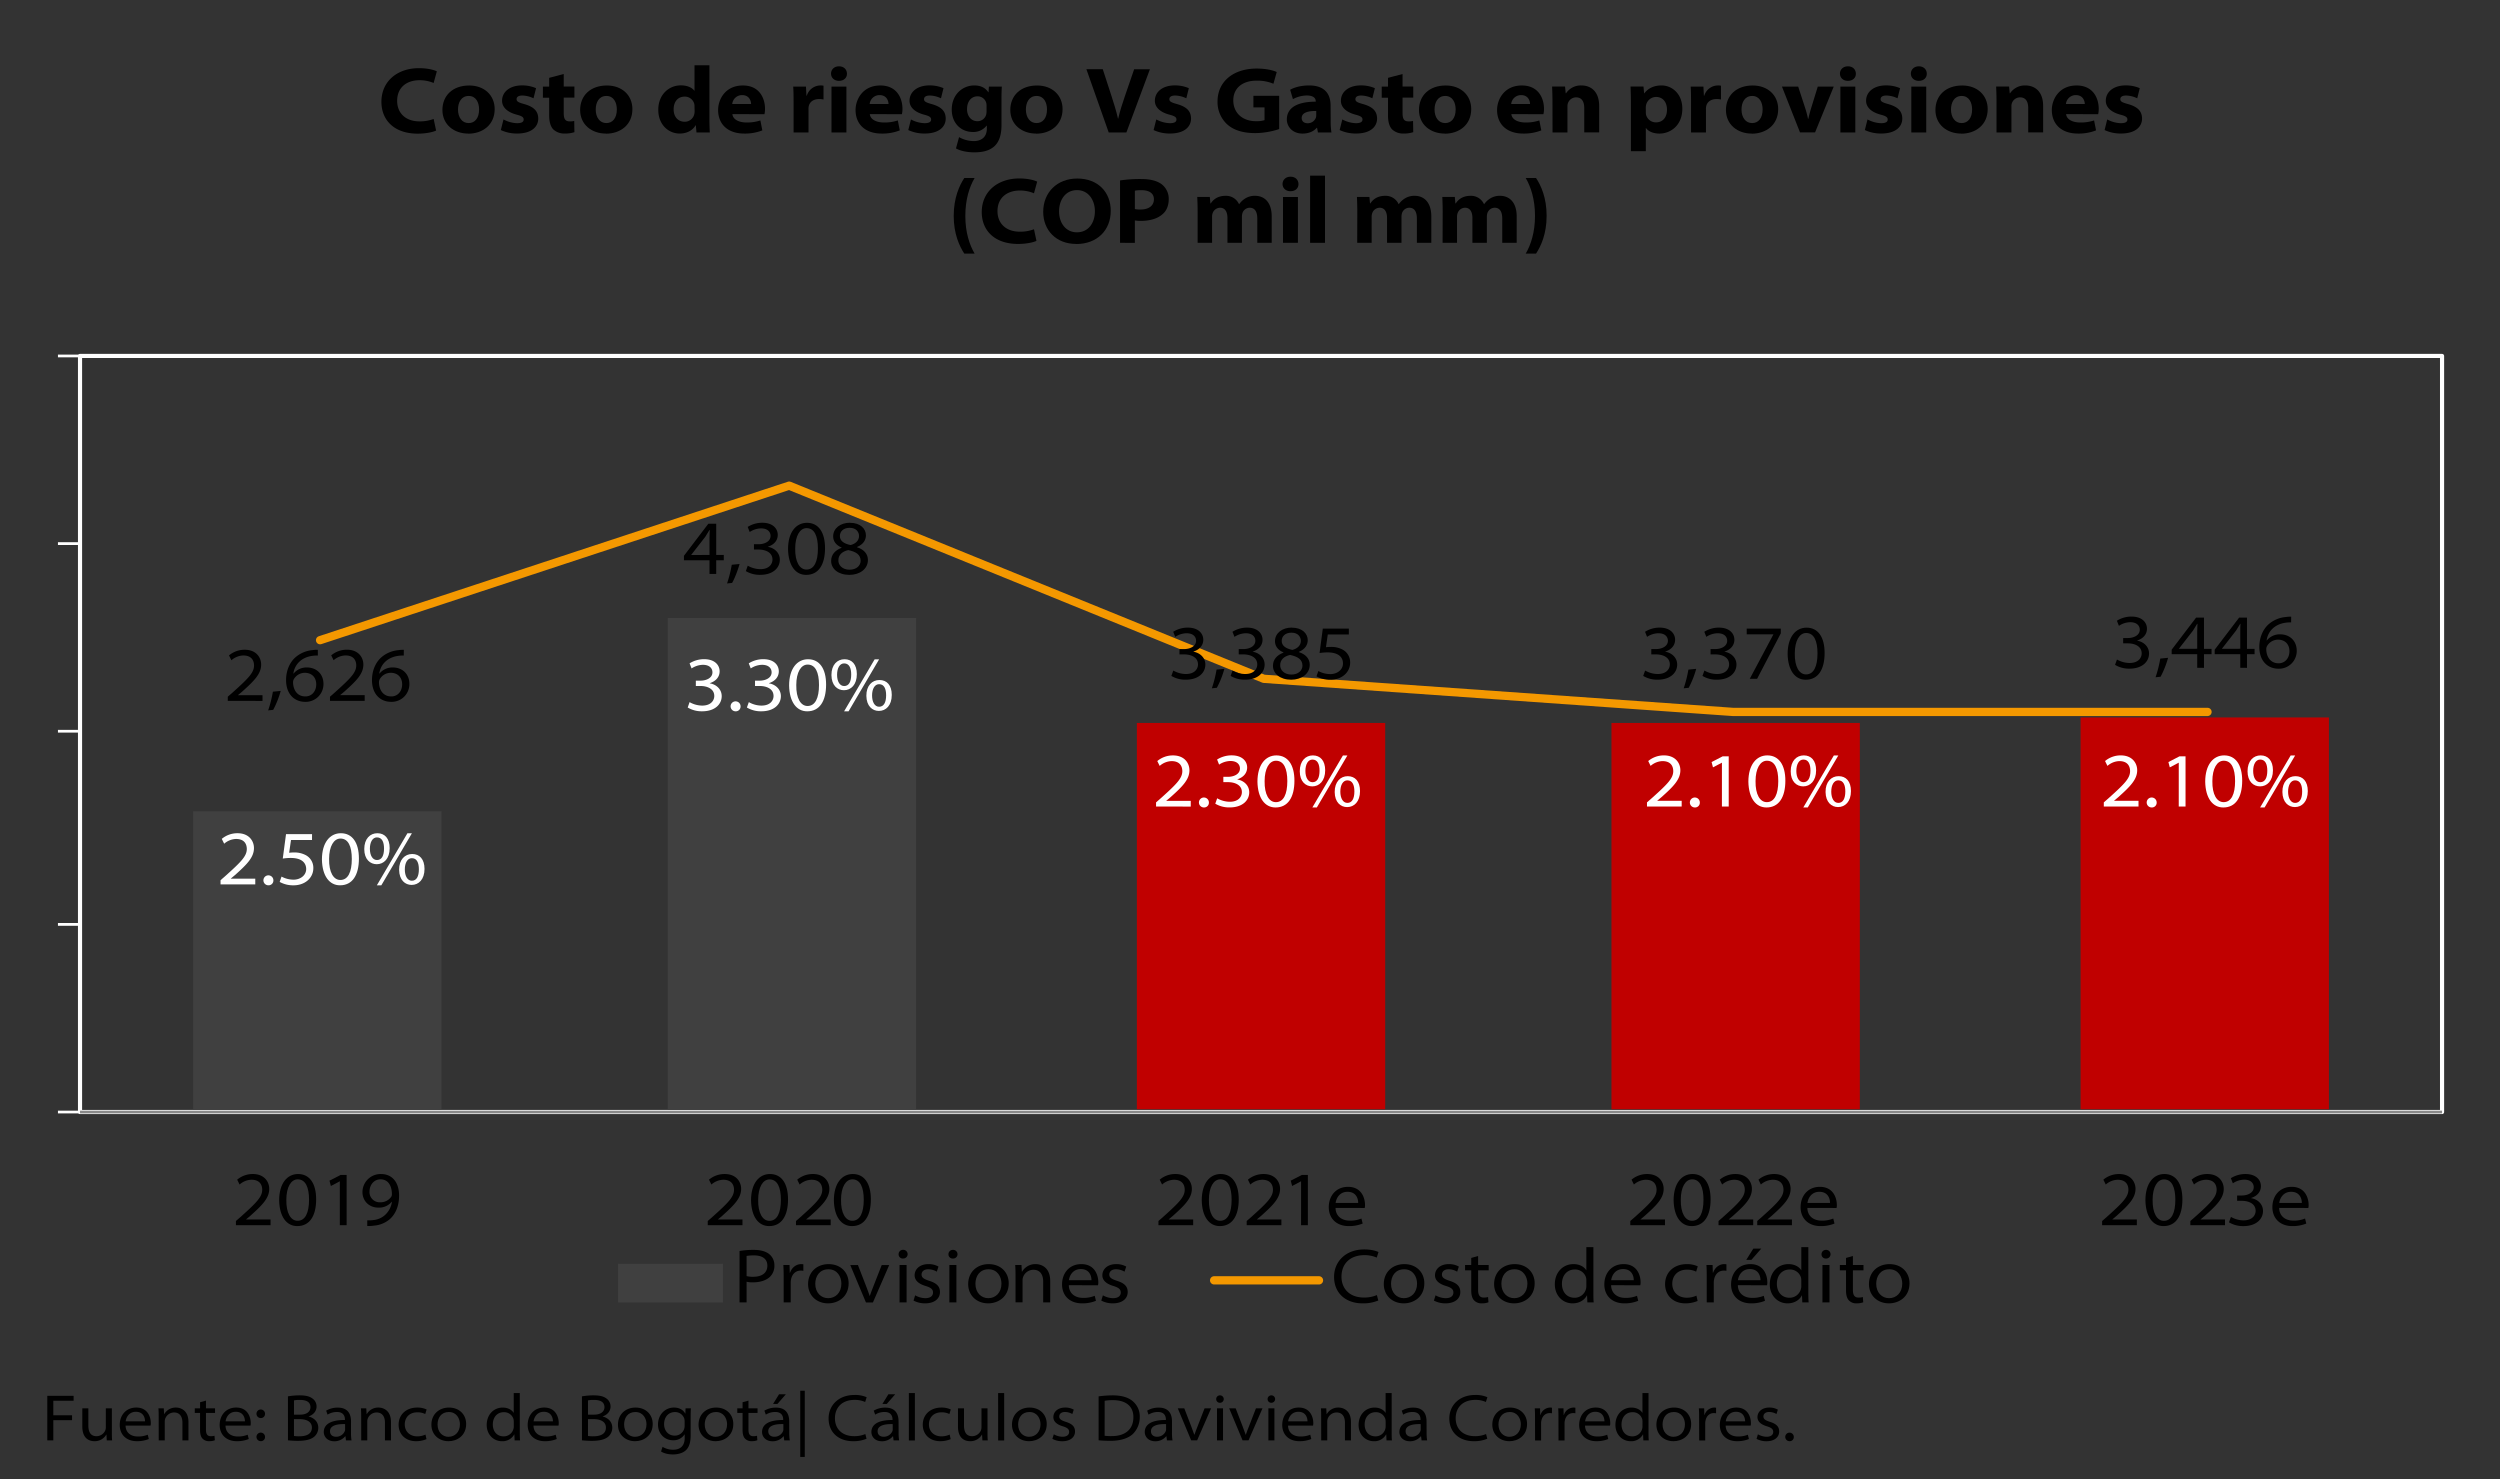 <svg id="Capa_1" data-name="Capa 1" xmlns="http://www.w3.org/2000/svg" xmlns:xlink="http://www.w3.org/1999/xlink" width="1800" height="1064.91" viewBox="0 0 1800 1064.91"><rect x="0" y="0" width="1800" height="1064.91" fill="#333333" stroke="none"/><defs><style>.cls-1,.cls-3,.cls-7,.cls-8,.cls-9{fill:none;}.cls-2{clip-path:url(#clip-path);}.cls-3,.cls-7{stroke:#fff;}.cls-3,.cls-7,.cls-8,.cls-9{stroke-linejoin:round;}.cls-3{stroke-width:2.98px;}.cls-4{clip-path:url(#clip-path-2);}.cls-5{fill:#c00000;}.cls-6{fill:#404040;}.cls-7,.cls-8{stroke-width:1.99px;}.cls-8{stroke:#898989;}.cls-9{stroke:#f49800;stroke-linecap:round;stroke-width:5.96px;}.cls-10{fill:#fff;}.cls-11{clip-path:url(#clip-path-32);}</style><clipPath id="clip-path"><rect class="cls-1" width="1796.03" height="1064.9"/></clipPath><clipPath id="clip-path-2"><rect class="cls-1" x="55.63" y="254.3" width="1704.64" height="548.34"/></clipPath><clipPath id="clip-path-32"><rect class="cls-1" y="977.48" width="1800" height="91.39"/></clipPath></defs><g class="cls-2"><rect class="cls-3" x="57.62" y="256.29" width="1700.66" height="544.37"/></g><g class="cls-4"><rect class="cls-5" x="818.54" y="520.53" width="178.81" height="278.15"/></g><g class="cls-4"><rect class="cls-5" x="1160.26" y="520.53" width="178.81" height="278.15"/></g><g class="cls-4"><rect class="cls-5" x="1498.01" y="516.56" width="178.81" height="282.12"/></g><g class="cls-4"><path class="cls-6" d="M480.79,445H659.6V798.68H480.79ZM139.07,584.11H317.88V798.68H139.07Z"/></g><g class="cls-2"><line class="cls-7" x1="1758.28" y1="800.66" x2="1758.28" y2="256.29"/></g><g class="cls-2"><line class="cls-7" x1="57.62" y1="800.66" x2="57.62" y2="256.29"/></g><g class="cls-2"><path class="cls-7" d="M41.72,256.29h15.9m-15.9,135.1h15.9m-15.9,135.1h15.9M41.72,665.56h15.9m-15.9,135.1h15.9"/></g><g class="cls-2"><line class="cls-8" x1="57.62" y1="800.66" x2="1758.28" y2="800.66"/></g><g class="cls-4"><polyline class="cls-9" points="230.46 460.93 568.21 349.67 909.93 488.74 1247.68 512.58 1589.4 512.58"/></g><g class="cls-2"><path d="M164,504.64v-3l4.12-3.61c10.84-9.74,14.74-13.8,14.79-18.81,0-3.56-1.72-7.28-7.78-7.28a13.55,13.55,0,0,0-8.52,3.45l-1.72-3.51a17.44,17.44,0,0,1,11.29-4.06c8.35,0,11.85,5.62,11.85,10.68,0,6.68-5,11.68-13.63,19.42l-3,2.5v.11H189v4.12Z"/><path d="M193.08,511.48a87.57,87.57,0,0,0,3.4-13.46l5.62-.56a66.33,66.33,0,0,1-5.4,13.63Z"/><path d="M228.85,472a22.35,22.35,0,0,0-4.06.22c-8.23,1.17-12.79,6.68-13.57,12.8h.11a12,12,0,0,1,9.57-4.45c7.06,0,12,4.78,12,11.85a12.77,12.77,0,0,1-13.07,12.91c-8.18,0-13.86-5.9-13.86-15.64,0-7.12,2.78-12.85,6.62-16.3A21.56,21.56,0,0,1,225,468.09a19.71,19.71,0,0,1,3.83-.23Zm-8.95,29.43c4.73,0,7.79-3.89,7.79-8.68,0-5.12-3.29-8.34-8.29-8.34a9.2,9.2,0,0,0-7.85,4.62,4.6,4.6,0,0,0-.55,2.11c.05,5.51,2.94,10.29,8.84,10.29Z"/><path d="M237.59,504.64v-3L241.7,498c10.85-9.74,14.75-13.8,14.8-18.81,0-3.56-1.72-7.28-7.79-7.28a13.54,13.54,0,0,0-8.51,3.45l-1.72-3.51a17.44,17.44,0,0,1,11.29-4.06c8.35,0,11.85,5.62,11.85,10.68,0,6.68-4.95,11.68-13.63,19.42l-3,2.5v.11h17.58v4.12Z"/><path d="M290.71,472a22.35,22.35,0,0,0-4.06.22c-8.23,1.17-12.79,6.68-13.57,12.8h.11a12,12,0,0,1,9.57-4.45c7.06,0,12,4.78,12,11.85a12.77,12.77,0,0,1-13.07,12.91c-8.18,0-13.86-5.9-13.86-15.64,0-7.12,2.78-12.85,6.62-16.3a21.56,21.56,0,0,1,12.47-5.28,19.71,19.71,0,0,1,3.83-.23Zm-8.95,29.43c4.73,0,7.79-3.89,7.79-8.68,0-5.12-3.29-8.34-8.29-8.34a9.2,9.2,0,0,0-7.85,4.62,4.6,4.6,0,0,0-.55,2.11c.05,5.51,2.94,10.29,8.84,10.29Z"/></g><g class="cls-2"><path d="M510.85,413.25V403.4H492.44v-3.23L510,377.09h5.67v22.47h5.45v3.84h-5.45v9.85Zm0-13.69V386.82c0-1.67.06-3.45.17-5.17l-.22-.06c-1.12,1.89-2,3.4-3,4.9l-10.12,13v.11Z"/><path d="M523.48,420.09a88.76,88.76,0,0,0,3.39-13.46l5.62-.56c-1.34,4.84-3.78,11-5.4,13.63Z"/><path d="M538.39,407.3a18.62,18.62,0,0,0,9,2.5c7.06,0,8.84-4.4,8.79-7-.06-5.17-5.17-7.12-10-7.12h-3.33v-3.84h3.39c3.89,0,8.57-1.78,8.57-6,0-2.62-1.84-5.4-6.9-5.4a15.11,15.11,0,0,0-8.12,2.61l-1.45-3.67a19.65,19.65,0,0,1,10.46-3c7.84,0,11.18,4.39,11.18,8.73,0,3.79-2.39,7-7.06,8.51v.12c4.84.83,8.56,4.39,8.56,9.23,0,5.73-4.73,10.91-14.13,10.91A19.43,19.43,0,0,1,537,411.19Z"/><path d="M580.39,413.92c-7.57,0-12.8-6.62-13-18.59,0-12.18,5.78-18.91,13.63-18.91,8.23,0,13,6.73,13,18.25,0,12-4.73,19.25-13.58,19.25Zm.28-3.84c5.5,0,8.23-5.73,8.23-15.14,0-9.06-2.56-14.68-8.18-14.68-4.78,0-8.18,5.56-8.18,14.68-.16,9.63,3.23,15.14,8.07,15.14Z"/><path d="M612,376.42c7.62,0,11.46,4.39,11.46,9,0,3.06-1.56,6.4-6.35,8.4v.22c4.9,1.56,7.79,4.79,7.79,9.13,0,6.56-5.95,10.74-13.35,10.74-8.07,0-13.13-4.4-13.13-10,0-4.4,2.62-7.62,7.57-9.52v-.16c-4.4-1.78-6.12-4.9-6.12-8.07,0-5.73,5.17-9.79,12.07-9.79Zm-.34,33.77c5,0,8-2.95,8-6.4,0-4.45-3.28-6.51-8.9-7.73-4.62,1-7.12,3.72-7.12,7.23-.22,3.56,2.89,6.9,8,6.9Zm.06-30.16c-4.62,0-7,2.79-7,5.85-.06,3.56,2.89,5.56,7.67,6.56,3.4-.83,6.12-3.06,6.12-6.51,0-2.67-1.83-5.9-6.73-5.9Z"/></g><g class="cls-2"><path d="M844.77,482.79a18.55,18.55,0,0,0,9,2.5c7.07,0,8.85-4.39,8.79-7-.05-5.17-5.17-7.12-10-7.12h-3.34v-3.84h3.39c3.9,0,8.57-1.78,8.57-6,0-2.61-1.83-5.39-6.9-5.39a15.17,15.17,0,0,0-8.12,2.61l-1.45-3.67a19.68,19.68,0,0,1,10.46-3c7.85,0,11.19,4.4,11.19,8.74,0,3.78-2.4,7-7.07,8.51v.11c4.84.84,8.57,4.4,8.57,9.24,0,5.73-4.73,10.9-14.13,10.9a19.45,19.45,0,0,1-10.35-2.72Z"/><path d="M872.53,495.59a88.9,88.9,0,0,0,3.39-13.47l5.62-.55a65.44,65.44,0,0,1-5.4,13.63Z"/><path d="M887.44,482.79a18.55,18.55,0,0,0,9,2.5c7.07,0,8.85-4.39,8.79-7-.06-5.17-5.17-7.12-10-7.12h-3.34v-3.84h3.39c3.9,0,8.57-1.78,8.57-6,0-2.61-1.84-5.39-6.9-5.39a15.11,15.11,0,0,0-8.12,2.61l-1.45-3.67a19.65,19.65,0,0,1,10.46-3c7.84,0,11.18,4.4,11.18,8.74,0,3.78-2.39,7-7.06,8.51v.11c4.84.84,8.57,4.4,8.57,9.24,0,5.73-4.73,10.9-14.14,10.9a19.44,19.44,0,0,1-10.34-2.72Z"/><path d="M930.11,451.91c7.62,0,11.46,4.4,11.46,9,0,3.06-1.56,6.39-6.35,8.4v.22c4.9,1.56,7.79,4.78,7.79,9.12,0,6.57-6,10.74-13.35,10.74-8.07,0-13.13-4.39-13.13-10,0-4.39,2.62-7.62,7.57-9.51v-.17c-4.4-1.78-6.12-4.89-6.12-8.06,0-5.73,5.17-9.8,12.07-9.8Zm-.34,33.77c5,0,8-2.94,8-6.39,0-4.45-3.28-6.51-8.9-7.74-4.62,1-7.12,3.73-7.12,7.24-.22,3.56,2.89,6.89,8,6.89Zm.06-30.15c-4.62,0-7,2.78-7,5.84-.06,3.56,2.89,5.57,7.68,6.57,3.39-.84,6.11-3.06,6.11-6.51,0-2.67-1.83-5.9-6.73-5.9Z"/><path d="M971.16,456.81H956L954.69,466a25.75,25.75,0,0,1,3.45-.22,17.37,17.37,0,0,1,8.13,1.72,10.35,10.35,0,0,1,5.84,9.57c0,7-6,12.35-14.25,12.35a19.77,19.77,0,0,1-10-2.45l1.34-3.84a18.13,18.13,0,0,0,8.67,2.23c4.84,0,9.13-3.12,9.07-7.73,0-4.29-3.06-7.9-11.07-7.9a39.17,39.17,0,0,0-5.78.44l2.33-17.58h18.75Z"/></g><g class="cls-2"><path d="M1184.49,482.79a18.56,18.56,0,0,0,9,2.5c7.06,0,8.84-4.39,8.79-7-.06-5.17-5.18-7.12-10-7.12h-3.34v-3.84h3.4c3.89,0,8.56-1.78,8.56-6,0-2.61-1.83-5.39-6.89-5.39a15.18,15.18,0,0,0-8.13,2.61l-1.44-3.67a19.62,19.62,0,0,1,10.46-3c7.84,0,11.18,4.4,11.18,8.74,0,3.78-2.39,7-7.07,8.51v.11c4.84.84,8.57,4.4,8.57,9.24,0,5.73-4.73,10.9-14.13,10.9a19.48,19.48,0,0,1-10.35-2.72Z"/><path d="M1212.25,495.59a87.7,87.7,0,0,0,3.4-13.47l5.61-.55a66,66,0,0,1-5.39,13.63Z"/><path d="M1227.16,482.79a18.55,18.55,0,0,0,9,2.5c7.07,0,8.85-4.39,8.79-7,0-5.17-5.17-7.12-10-7.12h-3.34v-3.84H1235c3.9,0,8.57-1.78,8.57-6,0-2.61-1.83-5.39-6.9-5.39a15.17,15.17,0,0,0-8.12,2.61l-1.45-3.67a19.65,19.65,0,0,1,10.46-3c7.85,0,11.19,4.4,11.19,8.74,0,3.78-2.4,7-7.07,8.51v.11c4.84.84,8.57,4.4,8.57,9.24,0,5.73-4.73,10.9-14.13,10.9a19.45,19.45,0,0,1-10.35-2.72Z"/><path d="M1282.18,452.58V456l-17.08,32.76h-5.28l17-31.93v-.11h-19.19v-4.12Z"/><path d="M1300.09,489.41c-7.56,0-12.79-6.62-13-18.58,0-12.18,5.78-18.92,13.63-18.92,8.23,0,13,6.74,13,18.25,0,12-4.73,19.25-13.57,19.25Zm.28-3.84c5.51,0,8.23-5.73,8.23-15.13,0-9.07-2.56-14.69-8.18-14.69-4.78,0-8.17,5.57-8.17,14.69-.17,9.63,3.22,15.13,8.06,15.13Z"/></g><g class="cls-2"><path d="M1524.22,474.85a18.62,18.62,0,0,0,9,2.5c7.06,0,8.84-4.4,8.79-7-.06-5.18-5.18-7.13-10-7.13h-3.33v-3.83h3.39c3.89,0,8.57-1.78,8.57-6,0-2.62-1.84-5.4-6.9-5.4a15,15,0,0,0-8.12,2.62l-1.45-3.68a19.62,19.62,0,0,1,10.46-3c7.84,0,11.18,4.39,11.18,8.73,0,3.79-2.39,7-7.06,8.52v.11c4.84.83,8.56,4.39,8.56,9.23,0,5.73-4.73,10.91-14.13,10.91a19.47,19.47,0,0,1-10.35-2.73Z"/><path d="M1552,487.64a87.57,87.57,0,0,0,3.4-13.46l5.62-.56a66.33,66.33,0,0,1-5.4,13.63Z"/><path d="M1582,480.8V471H1563.6v-3.23l17.58-23.08h5.68v22.47h5.45V471h-5.45v9.85Zm0-13.69V454.37c0-1.67.06-3.45.17-5.17l-.22-.06c-1.11,1.89-2,3.4-3,4.9l-10.12,13v.11Z"/><path d="M1613,480.8V471h-18.42v-3.23l17.58-23.08h5.67v22.47h5.46V471h-5.46v9.85Zm0-13.69V454.37c0-1.67,0-3.45.16-5.17l-.22-.06c-1.11,1.89-2,3.4-3,4.9l-10.13,13v.11Z"/><path d="M1649.61,448.14a22.41,22.41,0,0,0-4.07.22c-8.23,1.17-12.79,6.68-13.57,12.8h.11a12,12,0,0,1,9.57-4.45c7.06,0,12,4.78,12,11.85a12.77,12.77,0,0,1-13.07,12.91c-8.18,0-13.86-5.9-13.86-15.64,0-7.12,2.79-12.85,6.62-16.3a21.56,21.56,0,0,1,12.47-5.28,19.77,19.77,0,0,1,3.84-.23Zm-9,29.43c4.73,0,7.79-3.89,7.79-8.68,0-5.12-3.29-8.34-8.29-8.34a9.2,9.2,0,0,0-7.85,4.62,4.6,4.6,0,0,0-.55,2.11c0,5.51,3,10.29,8.84,10.29Z"/></g><g class="cls-2"><path class="cls-10" d="M158.79,636.75v-3l4.11-3.61c10.85-9.74,14.75-13.8,14.8-18.81,0-3.56-1.72-7.28-7.79-7.28a13.59,13.59,0,0,0-8.51,3.44l-1.72-3.5A17.44,17.44,0,0,1,171,599.92c8.35,0,11.85,5.62,11.85,10.68,0,6.68-4.95,11.68-13.63,19.42l-3,2.5v.11h17.58v4.12Z"/><path class="cls-10" d="M193.33,637.42a3.59,3.59,0,1,1,3.51-3.57,3.43,3.43,0,0,1-3.45,3.57Z"/><path class="cls-10" d="M224.65,604.81H209.52L208.19,614a25.51,25.51,0,0,1,3.45-.22,17.21,17.21,0,0,1,8.12,1.73,10.3,10.3,0,0,1,5.84,9.56c0,7-5.95,12.36-14.24,12.36a19.84,19.84,0,0,1-10-2.45l1.34-3.84a18.27,18.27,0,0,0,8.68,2.22c4.84,0,9.12-3.11,9.07-7.73-.06-4.28-3.06-7.9-11.07-7.9a37.82,37.82,0,0,0-5.79.45l2.34-17.58h18.74Z"/><path class="cls-10" d="M244.79,637.42c-7.56,0-12.79-6.62-13-18.59,0-12.18,5.79-18.91,13.63-18.91,8.23,0,13,6.73,13,18.25,0,12-4.73,19.25-13.57,19.25Zm.28-3.84c5.51,0,8.23-5.73,8.23-15.14,0-9.06-2.56-14.68-8.17-14.68-4.79,0-8.18,5.56-8.18,14.68-.17,9.63,3.22,15.14,8.06,15.14Z"/><path class="cls-10" d="M271.72,599.92c5.28,0,8.84,3.73,8.84,10.74,0,7.62-4.23,11.57-9.29,11.57-4.73,0-9-3.45-9-10.91s4.23-11.4,9.4-11.4Zm-.34,3c-3.11,0-5.06,3.34-5.06,8.18s1.95,8.12,5.12,8.12c3.39,0,5.06-3.11,5.06-8.29,0-4.67-1.45-8-5.06-8Zm-.05,34.5,22-37.45h3.23l-22,37.45Zm25.48-22.54c5.28,0,8.84,3.73,8.84,10.74,0,7.62-4.23,11.52-9.29,11.52-4.67,0-8.9-3.45-9-10.85s4.23-11.41,9.35-11.41Zm-.28,3c-3.12,0-5.06,3.34-5.06,8.12s1.94,8.12,5.06,8.12c3.39,0,5.06-3.11,5.06-8.23,0-4.67-1.44-8-5-8Z"/></g><g class="cls-2"><path class="cls-10" d="M496.49,505.53a18.71,18.71,0,0,0,9,2.5c7.06,0,8.84-4.4,8.79-7-.06-5.17-5.18-7.12-10-7.12H501v-3.84h3.39c3.89,0,8.57-1.78,8.57-6,0-2.62-1.84-5.4-6.9-5.4a15.11,15.11,0,0,0-8.12,2.61l-1.45-3.67a19.62,19.62,0,0,1,10.46-3c7.84,0,11.18,4.39,11.18,8.73,0,3.79-2.39,7-7.06,8.52V492c4.84.83,8.56,4.39,8.56,9.23,0,5.73-4.73,10.91-14.13,10.91a19.47,19.47,0,0,1-10.35-2.73Z"/><path class="cls-10" d="M529.7,512.15a3.59,3.59,0,1,1,3.51-3.56,3.43,3.43,0,0,1-3.45,3.56Z"/><path class="cls-10" d="M539.16,505.53a18.66,18.66,0,0,0,9,2.5c7.07,0,8.85-4.4,8.79-7-.05-5.17-5.17-7.12-10-7.12h-3.34v-3.84H547c3.89,0,8.56-1.78,8.56-6,0-2.62-1.83-5.4-6.9-5.4a15.17,15.17,0,0,0-8.12,2.61l-1.44-3.67a19.62,19.62,0,0,1,10.46-3c7.84,0,11.18,4.39,11.18,8.73,0,3.79-2.39,7-7.07,8.52V492c4.84.83,8.57,4.39,8.57,9.23,0,5.73-4.73,10.91-14.13,10.91a19.47,19.47,0,0,1-10.35-2.73Z"/><path class="cls-10" d="M581.16,512.15c-7.56,0-12.79-6.62-13-18.59,0-12.18,5.79-18.91,13.63-18.91,8.23,0,13,6.73,13,18.25,0,12-4.73,19.25-13.57,19.25Zm.28-3.84c5.51,0,8.24-5.73,8.24-15.13,0-9.07-2.56-14.69-8.18-14.69-4.79,0-8.18,5.56-8.18,14.69-.17,9.62,3.23,15.13,8.07,15.13Z"/><path class="cls-10" d="M608.09,474.65c5.28,0,8.84,3.73,8.84,10.74,0,7.62-4.23,11.57-9.29,11.57-4.73,0-8.95-3.45-9-10.91s4.23-11.4,9.4-11.4Zm-.34,3c-3.11,0-5.06,3.34-5.06,8.18s1.95,8.12,5.12,8.12c3.39,0,5.06-3.11,5.06-8.29,0-4.67-1.44-8-5.06-8Zm0,34.5,22-37.45h3.23l-22,37.45Zm25.48-22.54c5.28,0,8.84,3.73,8.84,10.74,0,7.62-4.22,11.52-9.29,11.52-4.67,0-8.9-3.45-9-10.85s4.22-11.41,9.34-11.41Zm-.28,3c-3.12,0-5.06,3.34-5.06,8.12s1.94,8.12,5.06,8.12c3.39,0,5.06-3.11,5.06-8.23,0-4.67-1.44-8-5-8Z"/></g><g class="cls-2"><path class="cls-10" d="M832.36,580.72v-3l4.12-3.61c10.84-9.74,14.74-13.8,14.79-18.81,0-3.56-1.72-7.29-7.78-7.29a13.55,13.55,0,0,0-8.52,3.45l-1.72-3.5a17.44,17.44,0,0,1,11.29-4.06c8.35,0,11.85,5.62,11.85,10.68,0,6.67-4.95,11.68-13.63,19.42l-3,2.5v.11h17.58v4.12Z"/><path class="cls-10" d="M866.9,581.38a3.59,3.59,0,1,1,3.51-3.56,3.42,3.42,0,0,1-3.45,3.56Z"/><path class="cls-10" d="M876.36,574.76a18.54,18.54,0,0,0,9,2.51c7.07,0,8.85-4.4,8.79-7,0-5.17-5.17-7.12-10-7.12h-3.34v-3.84h3.39c3.9,0,8.57-1.78,8.57-6,0-2.61-1.83-5.39-6.9-5.39a15.17,15.17,0,0,0-8.12,2.61l-1.44-3.67a19.61,19.61,0,0,1,10.45-3c7.85,0,11.19,4.39,11.19,8.73,0,3.78-2.4,7-7.07,8.51v.11c4.84.84,8.57,4.4,8.57,9.24,0,5.73-4.73,10.9-14.13,10.9A19.48,19.48,0,0,1,875,578.66Z"/><path class="cls-10" d="M918.36,581.38c-7.56,0-12.79-6.62-13-18.58,0-12.18,5.79-18.91,13.63-18.91,8.23,0,13,6.73,13,18.24,0,12-4.73,19.25-13.57,19.25Zm.28-3.83c5.51,0,8.23-5.73,8.23-15.14,0-9.07-2.55-14.68-8.17-14.68-4.79,0-8.18,5.56-8.18,14.68-.17,9.63,3.22,15.14,8.06,15.14Z"/><path class="cls-10" d="M945.29,543.89c5.28,0,8.84,3.72,8.84,10.73,0,7.63-4.23,11.58-9.29,11.58-4.73,0-9-3.45-9-10.91s4.23-11.4,9.4-11.4Zm-.34,3c-3.11,0-5.06,3.34-5.06,8.18s2,8.12,5.12,8.12c3.39,0,5.06-3.11,5.06-8.29,0-4.67-1.45-8-5.06-8Zm-.05,34.49,22-37.44h3.23l-22,37.44Zm25.48-22.53c5.28,0,8.84,3.73,8.84,10.74,0,7.62-4.23,11.52-9.29,11.52-4.67,0-8.9-3.45-8.95-10.85s4.22-11.41,9.34-11.41Zm-.28,3c-3.12,0-5.06,3.33-5.06,8.12s1.94,8.12,5.06,8.12c3.39,0,5.06-3.11,5.06-8.23,0-4.68-1.44-8-5-8Z"/></g><g class="cls-2"><path class="cls-10" d="M1185.83,580.71v-3l4.12-3.62c10.84-9.73,14.74-13.79,14.79-18.8,0-3.56-1.72-7.29-7.78-7.29a13.55,13.55,0,0,0-8.52,3.45l-1.72-3.5a17.45,17.45,0,0,1,11.29-4.07c8.35,0,11.85,5.62,11.85,10.69,0,6.67-4.95,11.68-13.63,19.41l-3,2.51v.11h17.58v4.11Z"/><path class="cls-10" d="M1220.37,581.38a3.59,3.59,0,1,1,3.51-3.56,3.42,3.42,0,0,1-3.45,3.56Z"/><path class="cls-10" d="M1239.79,549.17h-.11l-6.34,3.34-1-3.84,8-4.12h4.34v36.16h-4.9Z"/><path class="cls-10" d="M1271.83,581.38c-7.56,0-12.79-6.62-13-18.58,0-12.18,5.79-18.92,13.63-18.92,8.23,0,13,6.74,13,18.25,0,12-4.73,19.25-13.57,19.25Zm.28-3.84c5.51,0,8.24-5.73,8.24-15.13,0-9.07-2.56-14.69-8.18-14.69-4.79,0-8.18,5.57-8.18,14.69-.17,9.63,3.23,15.13,8.07,15.13Z"/><path class="cls-10" d="M1298.76,543.88c5.28,0,8.84,3.73,8.84,10.74,0,7.62-4.23,11.57-9.29,11.57-4.73,0-9-3.45-9-10.9s4.23-11.41,9.4-11.41Zm-.34,3c-3.11,0-5.06,3.34-5.06,8.18s2,8.12,5.12,8.12c3.39,0,5.06-3.12,5.06-8.29,0-4.67-1.44-8-5.06-8Zm-.05,34.49,22-37.44h3.23l-22,37.44Zm25.48-22.53c5.28,0,8.84,3.73,8.84,10.74,0,7.62-4.22,11.51-9.29,11.51-4.67,0-8.9-3.45-9-10.84s4.22-11.41,9.34-11.41Zm-.28,3c-3.12,0-5.06,3.34-5.06,8.13s1.94,8.12,5.06,8.12c3.39,0,5.06-3.12,5.06-8.23,0-4.68-1.44-8-5-8Z"/></g><g class="cls-2"><path class="cls-10" d="M1514.74,580.71v-3l4.12-3.62c10.85-9.73,14.75-13.79,14.8-18.8,0-3.56-1.72-7.29-7.79-7.29a13.54,13.54,0,0,0-8.51,3.45l-1.72-3.5a17.45,17.45,0,0,1,11.29-4.07c8.34,0,11.85,5.62,11.85,10.69,0,6.67-5,11.68-13.63,19.41l-3,2.51v.11h17.58v4.11Z"/><path class="cls-10" d="M1549.29,581.38a3.59,3.59,0,1,1,3.51-3.56,3.43,3.43,0,0,1-3.45,3.56Z"/><path class="cls-10" d="M1568.71,549.17h-.12l-6.34,3.34-1-3.84,8-4.12h4.34v36.16h-4.89Z"/><path class="cls-10" d="M1600.75,581.38c-7.57,0-12.8-6.62-13-18.58,0-12.18,5.78-18.92,13.63-18.92,8.23,0,13,6.74,13,18.25,0,12-4.73,19.25-13.58,19.25Zm.28-3.84c5.5,0,8.23-5.73,8.23-15.13,0-9.07-2.56-14.69-8.18-14.69-4.78,0-8.18,5.57-8.18,14.69-.16,9.63,3.23,15.13,8.07,15.13Z"/><path class="cls-10" d="M1627.67,543.88c5.29,0,8.85,3.73,8.85,10.74,0,7.62-4.23,11.57-9.29,11.57-4.73,0-9-3.45-9-10.9s4.22-11.41,9.4-11.41Zm-.33,3c-3.12,0-5.06,3.34-5.06,8.18s1.94,8.12,5.12,8.12c3.39,0,5.06-3.12,5.06-8.29,0-4.67-1.45-8-5.06-8Zm-.06,34.49,22-37.44h3.23l-22,37.44Zm25.48-22.53c5.29,0,8.85,3.73,8.85,10.74,0,7.62-4.23,11.51-9.29,11.51-4.67,0-8.9-3.45-9-10.84s4.23-11.41,9.35-11.41Zm-.27,3c-3.12,0-5.07,3.34-5.07,8.13s1.95,8.12,5.07,8.12c3.39,0,5.06-3.12,5.06-8.23,0-4.68-1.45-8-5-8Z"/></g><g class="cls-2"><path d="M169.86,882.12v-3L174,875.5c10.85-9.74,14.74-13.8,14.8-18.81,0-3.56-1.73-7.28-7.79-7.28a13.49,13.49,0,0,0-8.51,3.45l-1.73-3.51A17.44,17.44,0,0,1,182,845.29c8.35,0,11.85,5.62,11.85,10.68,0,6.68-4.95,11.68-13.63,19.42l-3,2.5V878h17.58v4.12Z"/><path d="M214,882.79c-7.56,0-12.79-6.62-13-18.59,0-12.18,5.79-18.91,13.63-18.91,8.23,0,13,6.73,13,18.25,0,12-4.73,19.25-13.57,19.25Zm.28-3.84c5.51,0,8.23-5.73,8.23-15.13,0-9.07-2.56-14.69-8.18-14.69-4.78,0-8.17,5.56-8.17,14.69-.17,9.62,3.22,15.13,8.06,15.13Z"/><path d="M244.68,850.57h-.11l-6.34,3.34-1-3.84,8-4.11h4.34v36.16h-4.9Z"/><path d="M264.43,878.61a20,20,0,0,0,4.34-.16,14.49,14.49,0,0,0,8.46-3.67,15.66,15.66,0,0,0,4.95-9.46H282a11.7,11.7,0,0,1-9.46,4.17c-7.12,0-11.57-5.12-11.57-11.18a13.07,13.07,0,0,1,13.46-13c7.74,0,12.91,5.73,12.91,15.52,0,8.18-3,13.74-6.73,17a19.91,19.91,0,0,1-11.24,4.61,27.39,27.39,0,0,1-4.95.28Zm9.51-29.48c-4.78,0-7.9,4.11-7.9,8.9a7.34,7.34,0,0,0,7.68,7.62,9.38,9.38,0,0,0,8-4,3.31,3.31,0,0,0,.45-1.62c.05-5.73-2.34-10.9-8.18-10.9Z"/></g><g class="cls-2"><path d="M509.58,882.12v-3l4.12-3.61c10.85-9.74,14.74-13.8,14.8-18.81,0-3.56-1.73-7.28-7.79-7.28a13.52,13.52,0,0,0-8.51,3.45l-1.73-3.51a17.49,17.49,0,0,1,11.3-4.06c8.34,0,11.85,5.62,11.85,10.68,0,6.68-5,11.68-13.63,19.42l-3,2.5V878h17.58v4.12Z"/><path d="M553.75,882.79c-7.56,0-12.79-6.62-13-18.59,0-12.18,5.79-18.91,13.63-18.91,8.24,0,13,6.73,13,18.25,0,12-4.72,19.25-13.57,19.25ZM554,879c5.51,0,8.24-5.73,8.24-15.13,0-9.07-2.56-14.69-8.18-14.69-4.79,0-8.18,5.56-8.18,14.69-.17,9.62,3.23,15.13,8.07,15.13Z"/><path d="M573.11,882.12v-3l4.12-3.61c10.85-9.74,14.74-13.8,14.8-18.81,0-3.56-1.73-7.28-7.79-7.28a13.49,13.49,0,0,0-8.51,3.45L574,849.35a17.45,17.45,0,0,1,11.3-4.06c8.34,0,11.85,5.62,11.85,10.68,0,6.68-5,11.68-13.63,19.42l-3,2.5V878h17.58v4.12Z"/><path d="M613.39,882.79c-7.57,0-12.8-6.62-13-18.59,0-12.18,5.78-18.91,13.63-18.91,8.23,0,13,6.73,13,18.25,0,12-4.73,19.25-13.58,19.25Zm.28-3.84c5.5,0,8.23-5.73,8.23-15.13,0-9.07-2.56-14.69-8.18-14.69-4.78,0-8.18,5.56-8.18,14.69-.16,9.62,3.23,15.13,8.07,15.13Z"/></g><g class="cls-2"><path d="M834.09,882.12v-3l4.11-3.61c10.85-9.74,14.75-13.8,14.8-18.81,0-3.56-1.72-7.28-7.79-7.28a13.54,13.54,0,0,0-8.51,3.45L835,849.35a17.44,17.44,0,0,1,11.29-4.06c8.35,0,11.85,5.62,11.85,10.68,0,6.68-5,11.68-13.63,19.42l-3,2.5V878h17.58v4.12Z"/><path d="M878.26,882.79c-7.57,0-12.8-6.62-13-18.59,0-12.18,5.78-18.91,13.63-18.91,8.23,0,13,6.73,13,18.25,0,12-4.73,19.25-13.58,19.25Zm.28-3.84c5.5,0,8.23-5.73,8.23-15.13,0-9.07-2.56-14.69-8.18-14.69-4.78,0-8.18,5.56-8.18,14.69-.16,9.62,3.23,15.13,8.07,15.13Z"/><path d="M897.61,882.12v-3l4.12-3.61c10.85-9.74,14.75-13.8,14.8-18.81,0-3.56-1.72-7.28-7.79-7.28a13.54,13.54,0,0,0-8.51,3.45l-1.72-3.51a17.44,17.44,0,0,1,11.29-4.06c8.34,0,11.85,5.62,11.85,10.68,0,6.68-4.95,11.68-13.63,19.42l-3,2.5V878h17.58v4.12Z"/><path d="M936.78,850.57h-.11l-6.34,3.34-1-3.84,8-4.11h4.33v36.16h-4.89Z"/><path d="M961.59,869.71c.11,6.07,4.62,9.13,10.18,9.13a20.6,20.6,0,0,0,8.46-1.51l.89,3.62a25.71,25.71,0,0,1-10,1.84c-8.9,0-14.41-5.57-14.41-13.63s5.18-14.64,13.91-14.64c9.85,0,12.19,8.35,12.19,13a7.37,7.37,0,0,1-.23,2.22Zm16.3-3.61c.06-2.34-1-8-7.68-8-5.73,0-8.12,4.67-8.56,8Z"/></g><g class="cls-2"><path d="M1173.81,882.12v-3l4.12-3.61c10.85-9.74,14.74-13.8,14.8-18.81,0-3.56-1.73-7.28-7.79-7.28a13.55,13.55,0,0,0-8.52,3.45l-1.72-3.51a17.44,17.44,0,0,1,11.29-4.06c8.35,0,11.85,5.62,11.85,10.68,0,6.68-4.95,11.68-13.63,19.42l-3,2.5V878h17.58v4.12Z"/><path d="M1218,882.79c-7.57,0-12.79-6.62-13-18.59,0-12.18,5.78-18.91,13.63-18.91,8.23,0,13,6.73,13,18.25,0,12-4.73,19.25-13.57,19.25Zm.28-3.84c5.51,0,8.23-5.73,8.23-15.13,0-9.07-2.56-14.69-8.18-14.69-4.78,0-8.17,5.56-8.17,14.69-.17,9.62,3.22,15.13,8.06,15.13Z"/><path d="M1237.34,882.12v-3l4.11-3.61c10.85-9.74,14.75-13.8,14.8-18.81,0-3.56-1.72-7.28-7.79-7.28a13.54,13.54,0,0,0-8.51,3.45l-1.72-3.51a17.44,17.44,0,0,1,11.29-4.06c8.35,0,11.85,5.62,11.85,10.68,0,6.68-4.95,11.68-13.63,19.42l-3,2.5V878h17.58v4.12Z"/><path d="M1265.21,882.12v-3l4.11-3.61c10.85-9.74,14.75-13.8,14.8-18.81,0-3.56-1.72-7.28-7.79-7.28a13.54,13.54,0,0,0-8.51,3.45l-1.72-3.51a17.44,17.44,0,0,1,11.29-4.06c8.35,0,11.85,5.62,11.85,10.68,0,6.68-5,11.68-13.63,19.42l-3,2.5V878h17.58v4.12Z"/><path d="M1301.31,869.71c.11,6.07,4.62,9.13,10.18,9.13a20.6,20.6,0,0,0,8.46-1.51l.89,3.62a25.69,25.69,0,0,1-10,1.84c-8.91,0-14.41-5.57-14.41-13.63s5.17-14.64,13.9-14.64c9.85,0,12.19,8.35,12.19,13a7.79,7.79,0,0,1-.22,2.22Zm16.3-3.61c.06-2.34-1-8-7.67-8-5.74,0-8.13,4.67-8.57,8Z"/></g><g class="cls-2"><path d="M1513.53,882.12v-3l4.12-3.61c10.85-9.74,14.74-13.8,14.8-18.81,0-3.56-1.73-7.28-7.79-7.28a13.49,13.49,0,0,0-8.51,3.45l-1.73-3.51a17.49,17.49,0,0,1,11.3-4.06c8.34,0,11.85,5.62,11.85,10.68,0,6.68-5,11.68-13.63,19.42l-3,2.5V878h17.58v4.12Z"/><path d="M1557.7,882.79c-7.56,0-12.79-6.62-13-18.59,0-12.18,5.79-18.91,13.63-18.91,8.24,0,13,6.73,13,18.25,0,12-4.72,19.25-13.57,19.25ZM1558,879c5.51,0,8.24-5.73,8.24-15.13,0-9.07-2.56-14.69-8.18-14.69-4.79,0-8.18,5.56-8.18,14.69-.17,9.62,3.23,15.13,8.07,15.13Z"/><path d="M1577.06,882.12v-3l4.12-3.61c10.85-9.74,14.74-13.8,14.8-18.81,0-3.56-1.73-7.28-7.79-7.28a13.49,13.49,0,0,0-8.51,3.45l-1.73-3.51a17.44,17.44,0,0,1,11.29-4.06c8.35,0,11.85,5.62,11.85,10.68,0,6.68-4.95,11.68-13.63,19.42l-3,2.5V878H1602v4.12Z"/><path d="M1606.27,876.17a18.62,18.62,0,0,0,9,2.5c7.06,0,8.84-4.4,8.79-6.95-.06-5.18-5.17-7.13-10-7.13h-3.33v-3.83h3.39c3.89,0,8.57-1.78,8.57-6,0-2.62-1.84-5.4-6.9-5.4a15,15,0,0,0-8.12,2.62l-1.45-3.68a19.62,19.62,0,0,1,10.46-3c7.84,0,11.18,4.39,11.18,8.73,0,3.79-2.39,7-7.06,8.52v.11c4.84.83,8.56,4.39,8.56,9.23,0,5.73-4.73,10.91-14.13,10.91a19.5,19.5,0,0,1-10.35-2.73Z"/><path d="M1641,869.71c.12,6.07,4.62,9.13,10.19,9.13a20.54,20.54,0,0,0,8.45-1.51l.89,3.62a25.64,25.64,0,0,1-10,1.84c-8.9,0-14.41-5.57-14.41-13.63s5.17-14.64,13.91-14.64c9.84,0,12.18,8.35,12.18,13a7.44,7.44,0,0,1-.22,2.22Zm16.31-3.61c.05-2.34-1-8-7.68-8-5.73,0-8.12,4.67-8.57,8Z"/></g><g class="cls-2"><path d="M314,94c-2,1-7,2.23-13.24,2.23-17.16,0-26.14-9.93-26.14-22.9,0-15,11.68-24.25,27-24.25,6.15,0,10.81,1.21,12.9,2.29l-2.3,8.38a25.93,25.93,0,0,0-10.13-2c-9.19,0-16.14,5.13-16.14,14.86,0,8.58,5.81,14.79,16.21,14.79a28.37,28.37,0,0,0,10.06-1.75Z"/><path d="M337.12,96.18c-10.2,0-18.58-6.42-18.58-17,0-10.27,7.3-17.63,19.32-17.63,10.88,0,18.31,7.09,18.31,17,0,11.48-8.85,17.7-19,17.7Zm.34-7.57c4.39,0,7.49-3.51,7.49-9.79,0-5-2.22-9.73-7.49-9.73-5.47,0-7.7,4.79-7.7,9.79,0,5.61,2.9,9.73,7.63,9.73Z"/><path d="M362.52,86a22.1,22.1,0,0,0,9.72,2.7c3.45,0,4.8-1,4.8-2.63s-1.08-2.5-5.27-3.58c-7.29-2-10.33-5.88-10.27-10,0-6.28,5.54-11,14.32-11a25,25,0,0,1,10.14,2l-1.83,7.29a19.28,19.28,0,0,0-8-2c-2.64,0-4.19.88-4.19,2.63s1.48,2.43,5.94,3.65c6.69,2,9.59,5.07,9.66,10.27,0,5.94-4.79,10.81-15.2,10.81a27.22,27.22,0,0,1-11.75-2.5Z"/><path d="M405.88,53.28v9h7.7v8h-7.7V81.25c0,4,.81,6.14,4.26,6.14a10.8,10.8,0,0,0,3.31-.33l.13,8.1a21.88,21.88,0,0,1-7.09,1,11.55,11.55,0,0,1-8.24-3.11q-2.83-3.15-2.84-9.93V70.37h-4.52v-8h4.52V56.05Z"/><path d="M436.28,96.18c-10.2,0-18.58-6.42-18.58-17,0-10.27,7.3-17.63,19.32-17.63,10.88,0,18.31,7.09,18.31,17,0,11.48-8.85,17.7-19,17.7Zm.34-7.57c4.39,0,7.5-3.51,7.5-9.79,0-5-2.23-9.73-7.5-9.73-5.47,0-7.7,4.79-7.7,9.79,0,5.61,2.9,9.73,7.63,9.73Z"/><path d="M510.79,47V85.43c0,4,.13,8,.27,9.93h-9.59l-.48-5.2h-.13c-2.37,4.12-6.83,6-11.49,6-8,0-15.4-6.35-15.4-17-.07-10.94,7.57-17.7,16.21-17.7,4.46,0,8,1.49,9.73,3.85h.14V47ZM500.05,76.79a8.11,8.11,0,0,0-.14-1.83,7,7,0,0,0-6.89-5.4c-5.27,0-8,4-8,9.19,0,5.33,3.11,8.91,8,8.91a7,7,0,0,0,6.89-5.6,8.84,8.84,0,0,0,.21-2.37Z"/><path d="M527.34,82.19c.33,4,5,6,10.06,6a30.06,30.06,0,0,0,10.07-1.48l1.41,7.16a34,34,0,0,1-13,2.3c-11.88,0-18.84-6.76-18.84-17,0-7.43,5.06-17.63,17.83-17.63,12,0,15.94,9.26,15.94,16.82a16.74,16.74,0,0,1-.4,3.85Zm13.44-7.29c0-1.89-1.08-6.42-6.42-6.42a7.1,7.1,0,0,0-7.16,6.42Z"/><path d="M571.38,73.55c0-5.41-.07-8.45-.27-11.22h9.18l.34,6.55h.27a10.4,10.4,0,0,1,9.73-7.36,8.73,8.73,0,0,1,2.3.2v9.93a13.46,13.46,0,0,0-3.11-.33c-4.39,0-7,2.23-7.57,5.4a9.59,9.59,0,0,0-.13,2V95.36H571.38Z"/><path d="M604,58.21c-3.51,0-5.67-2.36-5.67-5.2s2.16-5.27,5.74-5.27,5.67,2.3,5.74,5.27-2.16,5.2-5.74,5.2Zm-5.33,37.15v-33h10.74v33Z"/><path d="M626.29,82.19c.34,4,5,6,10.07,6a30,30,0,0,0,10.06-1.48l1.42,7.16a34,34,0,0,1-13,2.3c-11.89,0-18.84-6.76-18.84-17,0-7.43,5.06-17.63,17.83-17.63,12,0,15.94,9.26,15.94,16.82a16.74,16.74,0,0,1-.4,3.85Zm13.45-7.29c0-1.89-1.09-6.42-6.42-6.42a7.09,7.09,0,0,0-7.16,6.42Z"/><path d="M655.88,86a22.1,22.1,0,0,0,9.73,2.7c3.44,0,4.79-1,4.79-2.63s-1.08-2.5-5.27-3.58c-7.29-2-10.33-5.88-10.26-10,0-6.28,5.54-11,14.32-11a24.94,24.94,0,0,1,10.13,2l-1.82,7.29a19.38,19.38,0,0,0-8-2c-2.64,0-4.19.88-4.19,2.63s1.49,2.43,5.94,3.65c6.69,2,9.6,5.07,9.66,10.27,0,5.94-4.79,10.81-15.2,10.81a27.26,27.26,0,0,1-11.75-2.5Z"/><path d="M721.07,90.16c0,6.08-1.29,11.83-5.34,15.34s-9.46,4.19-14.32,4.19-9.93-1-13.11-2.84l2.23-8.11a21.84,21.84,0,0,0,10.61,2.84c5,0,9.39-2.5,9.39-9V90.43h-.14a12.06,12.06,0,0,1-9.93,4.6c-8.37,0-15.2-6.15-15.2-16.15,0-10.54,7.5-17.36,16.28-17.36,5.2,0,8.24,2.16,10.07,4.93h.13l.27-4.12h9.33c-.14,1.83-.27,4.39-.27,9.6ZM710.32,76.25a13.85,13.85,0,0,0-.13-1.76,6.39,6.39,0,0,0-6.42-5.13c-4,0-7.5,3.11-7.5,9.32,0,4.46,2.64,8.58,7.5,8.58a6.44,6.44,0,0,0,6.28-4.73,12,12,0,0,0,.27-2.77Z"/><path d="M746,96.18c-10.2,0-18.58-6.42-18.58-17,0-10.27,7.3-17.63,19.32-17.63,10.88,0,18.31,7.09,18.31,17,0,11.48-8.85,17.7-19,17.7Zm.34-7.57c4.39,0,7.5-3.51,7.5-9.79,0-5-2.23-9.73-7.5-9.73-5.47,0-7.7,4.79-7.7,9.79,0,5.61,2.9,9.73,7.63,9.73Z"/><path d="M798.27,95.36,782.2,49.84H794L800.23,69c1.83,5.61,3.38,10.61,4.73,16.42h.13c1.29-5.47,3-10.88,4.8-16.08l6.69-19.45h11.35L811,95.36Z"/><path d="M832.52,86a22.1,22.1,0,0,0,9.73,2.7c3.44,0,4.79-1,4.79-2.63s-1.08-2.5-5.27-3.58c-7.29-2-10.33-5.88-10.26-10,0-6.28,5.54-11,14.32-11a24.94,24.94,0,0,1,10.13,2l-1.82,7.29a19.38,19.38,0,0,0-8-2c-2.64,0-4.19.88-4.19,2.63s1.49,2.43,5.94,3.65c6.69,2,9.6,5.07,9.66,10.27,0,5.94-4.79,10.81-15.2,10.81a27.26,27.26,0,0,1-11.75-2.5Z"/><path d="M921,92.93a56.32,56.32,0,0,1-17.09,2.91c-9.39,0-16.08-2.3-20.67-6.62a21.84,21.84,0,0,1-6.62-16.08c0-14.59,11.55-23.78,28.23-23.78,6.69,0,11.89,1.29,14.39,2.5l-2.36,8.45a29.76,29.76,0,0,0-12.36-2.23c-9.46,0-16.55,5-16.55,14.18,0,8.92,6.48,15,16.34,15a19.61,19.61,0,0,0,6.15-.74V77.33h-8V69H921Z"/><path d="M958.09,87.19a50.77,50.77,0,0,0,.54,8.17h-9.72l-.61-3.31H948c-2.3,2.71-5.95,4.13-10.2,4.13-7.23,0-11.28-5.07-11.28-10.14,0-8.58,7.7-12.83,20.8-12.83v-.34c0-1.42-.74-4.12-6.55-4.12a21.46,21.46,0,0,0-9.86,2.63l-2-6.75c2.43-1.42,7.16-3.11,13.64-3.11,11.35,0,15.47,6.28,15.47,14.39Zm-10.4-7.29c-6.28-.07-10.47,1.35-10.47,5.06,0,2.43,1.69,3.78,4.39,3.78a6.25,6.25,0,0,0,5.88-4.12,8.19,8.19,0,0,0,.2-1.82Z"/><path d="M966.47,86a22.1,22.1,0,0,0,9.73,2.7c3.44,0,4.79-1,4.79-2.63s-1.08-2.5-5.27-3.58c-7.29-2-10.33-5.88-10.26-10,0-6.28,5.54-11,14.32-11a24.94,24.94,0,0,1,10.13,2l-1.82,7.29a19.38,19.38,0,0,0-8-2c-2.64,0-4.19.88-4.19,2.63s1.49,2.43,5.94,3.65c6.69,2,9.6,5.07,9.66,10.27,0,5.94-4.79,10.81-15.2,10.81a27.26,27.26,0,0,1-11.75-2.5Z"/><path d="M1009.84,53.28v9h7.7v8h-7.7V81.25c0,4,.81,6.14,4.25,6.14a10.8,10.8,0,0,0,3.31-.33l.14,8.1a22,22,0,0,1-7.1,1,11.55,11.55,0,0,1-8.24-3.11q-2.84-3.15-2.83-9.93V70.37h-4.53v-8h4.53V56.05Z"/><path d="M1040.23,96.18c-10.2,0-18.57-6.42-18.57-17,0-10.27,7.29-17.63,19.32-17.63,10.87,0,18.3,7.09,18.3,17,0,11.48-8.85,17.7-19,17.7Zm.34-7.57c4.39,0,7.5-3.51,7.5-9.79,0-5-2.23-9.73-7.5-9.73-5.47,0-7.7,4.79-7.7,9.79,0,5.61,2.9,9.73,7.63,9.73Z"/><path d="M1088.19,82.19c.34,4,5,6,10.07,6a30,30,0,0,0,10.06-1.48l1.42,7.16a34,34,0,0,1-13,2.3c-11.89,0-18.85-6.76-18.85-17,0-7.43,5.07-17.63,17.84-17.63,12,0,15.94,9.26,15.94,16.82a16.09,16.09,0,0,1-.41,3.85Zm13.44-7.29c0-1.89-1.08-6.42-6.41-6.42a7.08,7.08,0,0,0-7.16,6.42Z"/><path d="M1117.78,73.07c0-4.25-.14-7.83-.27-10.74h9.32l.47,4.8h.27a12.77,12.77,0,0,1,11-5.61c6.89,0,12.83,4.33,12.83,14.8v19h-10.74V77.87c0-4.8-1.82-7.77-5.88-7.77a6.24,6.24,0,0,0-5.87,4.19,6.45,6.45,0,0,0-.34,2.36V95.36h-10.74Z"/><path d="M1174.25,73.61c0-4.45-.14-8.17-.27-11.28h9.32l.47,4.87h.14c2.83-3.72,7-5.68,12.43-5.68,7.23,0,14.93,5.74,14.93,16.75,0,12.1-8.52,17.91-16.49,17.91-4.39,0-8-1.56-9.66-4H1185v16.69h-10.74ZM1185,80.5a9.89,9.89,0,0,0,.13,2,7.32,7.32,0,0,0,7.1,5.61c4.86,0,8-3.45,8-9.19,0-4.93-2.64-9.12-7.91-9.12a7.42,7.42,0,0,0-7.16,5.95,8,8,0,0,0-.2,1.69Z"/><path d="M1217.55,73.55c0-5.41-.07-8.45-.27-11.22h9.18l.34,6.55h.27a10.4,10.4,0,0,1,9.73-7.36,8.73,8.73,0,0,1,2.3.2v9.93a13.46,13.46,0,0,0-3.11-.33c-4.39,0-7,2.23-7.57,5.4a9.59,9.59,0,0,0-.13,2V95.36h-10.74Z"/><path d="M1261.25,96.18c-10.2,0-18.57-6.42-18.57-17,0-10.27,7.29-17.63,19.31-17.63,10.88,0,18.31,7.09,18.31,17,0,11.48-8.85,17.7-19,17.7Zm.34-7.57c4.39,0,7.5-3.51,7.5-9.79,0-5-2.23-9.73-7.5-9.73-5.47,0-7.7,4.79-7.7,9.79,0,5.61,2.9,9.73,7.63,9.73Z"/><path d="M1294.69,62.33l5.06,15.54a67.23,67.23,0,0,1,2,7.63h.27c.54-2.5,1.15-4.86,2-7.63l4.79-15.54h11.49l-13.45,33H1296l-13-33Z"/><path d="M1330.42,58.21c-3.51,0-5.67-2.36-5.67-5.2s2.16-5.27,5.74-5.27,5.67,2.3,5.74,5.27-2.16,5.2-5.74,5.2Zm-5.34,37.15v-33h10.75v33Z"/><path d="M1344.61,86a22.1,22.1,0,0,0,9.72,2.7c3.45,0,4.8-1,4.8-2.63s-1.08-2.5-5.27-3.58c-7.29-2-10.33-5.88-10.27-10,0-6.28,5.54-11,14.32-11a25,25,0,0,1,10.14,2l-1.83,7.29a19.29,19.29,0,0,0-8-2c-2.63,0-4.18.88-4.18,2.63s1.48,2.43,5.94,3.65c6.69,2,9.59,5.07,9.66,10.27,0,5.94-4.8,10.81-15.2,10.81a27.22,27.22,0,0,1-11.75-2.5Z"/><path d="M1381.49,58.21c-3.51,0-5.68-2.36-5.68-5.2s2.17-5.27,5.75-5.27,5.67,2.3,5.74,5.27-2.16,5.2-5.74,5.2Zm-5.34,37.15v-33h10.74v33Z"/><path d="M1412.09,96.18c-10.2,0-18.58-6.42-18.58-17,0-10.27,7.3-17.63,19.32-17.63,10.88,0,18.31,7.09,18.31,17,0,11.48-8.85,17.7-19,17.7Zm.33-7.57c4.4,0,7.5-3.51,7.5-9.79,0-5-2.23-9.73-7.5-9.73-5.47,0-7.7,4.79-7.7,9.79,0,5.61,2.91,9.73,7.64,9.73Z"/><path d="M1437.49,73.07c0-4.25-.14-7.83-.27-10.74h9.32l.47,4.8h.27a12.77,12.77,0,0,1,10.94-5.61c6.89,0,12.84,4.33,12.84,14.8v19h-10.74V77.87c0-4.8-1.83-7.77-5.88-7.77a6.26,6.26,0,0,0-5.88,4.19,6.45,6.45,0,0,0-.33,2.36V95.36h-10.74Z"/><path d="M1487.61,82.19c.34,4,5,6,10.06,6a30.06,30.06,0,0,0,10.07-1.48l1.42,7.16a34,34,0,0,1-13,2.3c-11.89,0-18.85-6.76-18.85-17,0-7.43,5.07-17.63,17.83-17.63,12,0,15.94,9.26,15.94,16.82a16.74,16.74,0,0,1-.4,3.85Zm13.44-7.29c0-1.89-1.08-6.42-6.42-6.42a7.1,7.1,0,0,0-7.16,6.42Z"/><path d="M1517.19,86a22.18,22.18,0,0,0,9.73,2.7c3.45,0,4.8-1,4.8-2.63s-1.08-2.5-5.27-3.58c-7.3-2-10.34-5.88-10.27-10,0-6.28,5.54-11,14.32-11a24.9,24.9,0,0,1,10.13,2l-1.82,7.29a19.29,19.29,0,0,0-8-2c-2.63,0-4.19.88-4.19,2.63s1.49,2.43,6,3.65c6.68,2,9.59,5.07,9.66,10.27,0,5.94-4.8,10.81-15.2,10.81a27.27,27.27,0,0,1-11.76-2.5Z"/></g><g class="cls-2"><path d="M701.73,128.16c-3.71,6.28-6.69,15.4-6.69,27.29s3,20.87,6.69,27.15H694.3c-3.51-5.33-7.63-14.18-7.63-27.15s4.12-22,7.63-27.29Z"/><path d="M746.25,173.42c-2,1-7,2.22-13.24,2.22-17.16,0-26.15-9.93-26.15-22.9,0-15,11.69-24.25,27-24.25,6.15,0,10.81,1.22,12.91,2.3l-2.3,8.38a26,26,0,0,0-10.13-2c-9.19,0-16.15,5.13-16.15,14.86,0,8.58,5.81,14.79,16.21,14.79a28.43,28.43,0,0,0,10.07-1.75Z"/><path d="M774.89,175.64c-14.6,0-23.78-10-23.78-23.1,0-14,10-24,24.52-24,15,0,24.11,9.93,24.11,23.24,0,14.19-10,23.91-24.79,23.91Zm.54-8.37c8,0,12.9-6.49,12.9-15.2,0-8.24-4.8-15.2-12.9-15.2s-12.91,6.82-12.91,15.33,5,15.07,12.84,15.07Z"/><path d="M806.43,129.91a98.17,98.17,0,0,1,15.47-1c6.69,0,11.35,1.42,14.46,3.71a13.25,13.25,0,0,1,5.13,10.75c0,4.32-1.42,8.24-4.26,10.67-3.78,3.44-9.25,5-16.07,5a22.48,22.48,0,0,1-4.06-.34v16.14H806.43Zm10.67,20.61a16.24,16.24,0,0,0,4.06.33c5.81,0,9.66-2.63,9.66-7.36,0-4.26-3.31-6.55-8.85-6.55a23.16,23.16,0,0,0-4.87.34Z"/><path d="M862.29,152.54c0-4.25-.13-7.83-.27-10.74h9.05l.41,4.66h.27c1.28-2,4.25-5.47,10.67-5.47a10.18,10.18,0,0,1,9.66,6h.14a15,15,0,0,1,4.59-4.25,13,13,0,0,1,6.82-1.76c6.49,0,12,4.39,12,14.93v18.91H905.25V157.41c0-5.14-1.89-7.84-5.47-7.84a5.61,5.61,0,0,0-5.2,3.78,9.35,9.35,0,0,0-.4,2.7v18.78H883.77V157.07c0-4.8-1.89-7.5-5.33-7.5a5.79,5.79,0,0,0-5.34,3.92,7.3,7.3,0,0,0-.4,2.63v18.71H862.29Z"/><path d="M929.1,137.68c-3.51,0-5.68-2.36-5.68-5.2s2.17-5.27,5.75-5.27,5.67,2.3,5.74,5.27-2.16,5.2-5.74,5.2Zm-5.34,37.15v-33H934.5v33Z"/><path d="M943.28,126.47H954v48.36H943.28Z"/><path d="M977.26,152.54c0-4.25-.14-7.83-.27-10.74h9l.41,4.66h.27c1.28-2,4.25-5.47,10.67-5.47a10.19,10.19,0,0,1,9.66,6h.13a15,15,0,0,1,4.6-4.25,13,13,0,0,1,6.82-1.76c6.48,0,12,4.39,12,14.93v18.91h-10.4V157.41c0-5.14-1.89-7.84-5.47-7.84a5.6,5.6,0,0,0-5.2,3.78,9.36,9.36,0,0,0-.41,2.7v18.78h-10.4V157.07c0-4.8-1.89-7.5-5.34-7.5a5.78,5.78,0,0,0-5.33,3.92,7.32,7.32,0,0,0-.41,2.63v18.71h-10.4Z"/><path d="M1038.73,152.54c0-4.25-.14-7.83-.27-10.74h9l.41,4.66h.27c1.28-2,4.25-5.47,10.67-5.47a10.18,10.18,0,0,1,9.66,6h.13a15.16,15.16,0,0,1,4.6-4.25,13,13,0,0,1,6.82-1.76c6.49,0,12,4.39,12,14.93v18.91h-10.4V157.41c0-5.14-1.89-7.84-5.47-7.84a5.61,5.61,0,0,0-5.2,3.78,9.36,9.36,0,0,0-.41,2.7v18.78h-10.4V157.07c0-4.8-1.89-7.5-5.34-7.5a5.79,5.79,0,0,0-5.33,3.92,7.32,7.32,0,0,0-.41,2.63v18.71h-10.4Z"/><path d="M1098.51,182.6c3.72-6.28,6.69-15.4,6.69-27.22s-3-20.94-6.69-27.22h7.43c3.51,5.27,7.63,14.11,7.63,27.22s-4.12,21.89-7.63,27.22Z"/></g><g class="cls-2"><rect class="cls-6" x="445.03" y="909.93" width="75.5" height="27.81"/></g><g class="cls-2"><path d="M532.47,900.7a60.34,60.34,0,0,1,10.35-.78c5.17,0,8.9,1.22,11.24,3.23a10.16,10.16,0,0,1,3.5,7.9,11,11,0,0,1-3.11,8.18c-2.78,2.67-7.12,4.06-12.35,4.06a16.2,16.2,0,0,1-4.56-.45v14.91h-5.07Zm5.07,18.08a17,17,0,0,0,4.78.5c6.4,0,10.18-2.89,10.18-8,0-5.28-4.17-7.4-9.68-7.4a31.34,31.34,0,0,0-5.28.39Z"/><path d="M564.24,919.67c0-3.45-.06-6.17-.23-8.85h4.45l.17,5.62h.17c1.39-4,4.62-6.28,8.12-6.28a6.57,6.57,0,0,1,1.5.16V915a9.18,9.18,0,0,0-1.89-.17c-3.73,0-6.29,2.62-7,6.45a10.78,10.78,0,0,0-.22,2.29v14.18h-5.06Z"/><path d="M596.17,938.42c-8.13,0-14.36-5.62-14.36-13.85,0-8.79,6.46-14.41,14.8-14.41,8.74,0,14.41,6,14.41,13.79,0,9.85-7.62,14.47-14.8,14.47Zm.16-3.73c5.07,0,9.46-3.78,9.46-10.51,0-4.73-2.78-10.3-9.29-10.3S587,919,587,924.34c0,6.46,4.23,10.35,9.24,10.35Z"/><path d="M617.7,910.82,623.59,926c1.06,2.72,1.84,4.84,2.56,7.06h.11c.73-2.22,1.62-4.45,2.67-7.12l5.9-15.08h5.4l-11.74,26.93h-5l-11.29-26.93Z"/><path d="M650.13,906.15A3,3,0,0,1,647,903a3.11,3.11,0,0,1,3.23-3.12,3.12,3.12,0,1,1-.06,6.23Zm-2.45,31.6V910.82h5.06v26.93Z"/><path d="M658.91,932.63a15.45,15.45,0,0,0,7.24,2.06c4,0,5.62-1.83,5.62-4.06,0-2.45-1.67-3.62-5.51-4.78-5.34-1.62-7.73-4.34-7.73-7.63,0-4.34,3.61-8.06,10-8.06a14.19,14.19,0,0,1,7.18,1.78l-1.22,3.67a12,12,0,0,0-6.18-1.73c-3.11,0-4.78,1.67-4.78,3.79,0,2.33,1.89,3.34,5.67,4.56,5.17,1.67,7.57,3.95,7.57,8.07,0,4.56-3.73,8.12-10.74,8.12a17.61,17.61,0,0,1-8.29-2Z"/><path d="M686,906.15a3,3,0,0,1-3.11-3.11,3.1,3.1,0,0,1,3.22-3.12,3.12,3.12,0,1,1,0,6.23Zm-2.45,31.6V910.82h5.07v26.93Z"/><path d="M711.43,938.42c-8.12,0-14.35-5.62-14.35-13.85,0-8.79,6.45-14.41,14.79-14.41,8.74,0,14.41,6,14.41,13.79,0,9.85-7.62,14.47-14.79,14.47Zm.17-3.73c5.06,0,9.45-3.78,9.45-10.51,0-4.73-2.78-10.3-9.29-10.3s-9.45,5.07-9.45,10.46c0,6.46,4.22,10.35,9.23,10.35Z"/><path d="M731.18,918.22c0-2.72-.06-5.11-.23-7.4h4.51l.28,4.79h.16a11,11,0,0,1,9.8-5.45c3.67,0,10.45,2.06,10.45,12.18v15.41h-5.06v-15c0-4.73-2-8.52-7.06-8.52a8,8,0,0,0-7.4,5.23,7.34,7.34,0,0,0-.39,2.23v16h-5.06Z"/><path d="M769.56,925.35c.11,6.06,4.62,9.12,10.18,9.12a20.79,20.79,0,0,0,8.46-1.5l.89,3.61a25.52,25.52,0,0,1-10,1.84c-8.9,0-14.41-5.56-14.41-13.63s5.18-14.63,13.91-14.63c9.85,0,12.19,8.34,12.19,13a7.49,7.49,0,0,1-.23,2.23Zm16.3-3.62c.06-2.34-1-8-7.68-8-5.73,0-8.12,4.67-8.56,8Z"/><path d="M794.09,932.63a15.41,15.41,0,0,0,7.23,2.06c4,0,5.62-1.83,5.62-4.06,0-2.45-1.66-3.62-5.5-4.78-5.34-1.62-7.74-4.34-7.74-7.63,0-4.34,3.62-8.06,10-8.06a14.22,14.22,0,0,1,7.18,1.78l-1.23,3.67a12,12,0,0,0-6.17-1.73c-3.12,0-4.79,1.67-4.79,3.79,0,2.33,1.9,3.34,5.68,4.56,5.17,1.67,7.57,3.95,7.57,8.07,0,4.56-3.73,8.12-10.74,8.12a17.61,17.61,0,0,1-8.29-2Z"/></g><g class="cls-2"><line class="cls-9" x1="874.17" y1="921.85" x2="949.67" y2="921.85"/></g><g class="cls-2"><path d="M992.37,936.36A28.24,28.24,0,0,1,981,938.42c-11.62,0-20.47-6.95-20.47-19.14,0-10.74,8.18-19.69,21.7-19.69,5.39,0,8.84,1.17,10.29,1.89l-1.28,4a21.35,21.35,0,0,0-8.79-1.78c-10.4,0-16.58,6.18-16.58,15.53,0,8.4,5.62,15,16.19,15a23.06,23.06,0,0,0,9.29-1.78Z"/><path d="M1010.67,938.42c-8.12,0-14.35-5.62-14.35-13.85,0-8.79,6.45-14.41,14.79-14.41,8.74,0,14.41,6,14.41,13.79,0,9.85-7.62,14.47-14.79,14.47Zm.17-3.73c5.06,0,9.45-3.78,9.45-10.51,0-4.73-2.78-10.3-9.29-10.3s-9.45,5.07-9.45,10.46c0,6.46,4.22,10.35,9.23,10.35Z"/><path d="M1033.59,932.63a15.41,15.41,0,0,0,7.23,2.06c4,0,5.62-1.83,5.62-4.06,0-2.45-1.67-3.62-5.51-4.78-5.34-1.62-7.73-4.34-7.73-7.63,0-4.34,3.61-8.06,10-8.06a14.18,14.18,0,0,1,7.17,1.78l-1.22,3.67a12,12,0,0,0-6.18-1.73c-3.11,0-4.78,1.67-4.78,3.79,0,2.33,1.89,3.34,5.67,4.56,5.18,1.67,7.57,3.95,7.57,8.07,0,4.56-3.73,8.12-10.74,8.12a17.67,17.67,0,0,1-8.29-2Z"/><path d="M1064.24,904.32v6.5h7.62v3.84h-7.62v14.08c0,3.28.89,5.51,4,5.51a10.77,10.77,0,0,0,3.17-.39l.28,3.78a12.74,12.74,0,0,1-4.78.78,7.19,7.19,0,0,1-5.62-2.23c-1.45-1.55-2-4.11-2-7.12V914.66h-4.45v-3.84h4.45v-5.11Z"/><path d="M1090.11,938.42c-8.13,0-14.36-5.62-14.36-13.85,0-8.79,6.46-14.41,14.8-14.41,8.74,0,14.41,6,14.41,13.79,0,9.85-7.62,14.47-14.8,14.47Zm.16-3.73c5.07,0,9.46-3.78,9.46-10.51,0-4.73-2.78-10.3-9.29-10.3S1081,919,1081,924.34c0,6.46,4.23,10.35,9.24,10.35Z"/><path d="M1147.24,897.92v32.71c0,2.62,0,5.17.22,7.12h-4.56l-.22-5.06h-.12c-1.72,3.34-5.39,5.73-10.29,5.73-7.23,0-12.79-5.73-12.79-13.63-.06-8.85,6-14.63,13.4-14.63,4.84,0,8,2.28,9.18,4.39h.11V897.92ZM1142.17,922a9.41,9.41,0,0,0-.22-2.17,8.18,8.18,0,0,0-8.12-5.79c-5.62,0-9.24,4.29-9.24,10.35,0,5.4,3.12,10,9.18,10a8.43,8.43,0,0,0,8.13-6.29,7.47,7.47,0,0,0,.27-2.22Z"/><path d="M1160,925.35c.11,6.06,4.62,9.12,10.18,9.12a20.79,20.79,0,0,0,8.46-1.5l.89,3.61a25.52,25.52,0,0,1-10,1.84c-8.9,0-14.41-5.56-14.41-13.63s5.18-14.63,13.91-14.63c9.85,0,12.19,8.34,12.19,13a7.49,7.49,0,0,1-.23,2.23Zm16.3-3.62c.06-2.34-1-8-7.68-8-5.73,0-8.12,4.67-8.57,8Z"/><path d="M1222.28,936.69a22.48,22.48,0,0,1-8.79,1.73c-8.9,0-14.63-5.79-14.63-13.8,0-8.45,6.23-14.46,15.74-14.46a18.34,18.34,0,0,1,7.79,1.61l-1.17,3.84a14.06,14.06,0,0,0-6.62-1.45c-6.73,0-10.57,4.45-10.57,10.13,0,6.23,4.56,10.07,10.4,10.07a16.72,16.72,0,0,0,7-1.5Z"/><path d="M1228.84,919.67c0-3.45,0-6.17-.22-8.85h4.45l.17,5.62h.16c1.39-4,4.62-6.28,8.13-6.28a6.63,6.63,0,0,1,1.5.16V915a9.32,9.32,0,0,0-1.89-.17c-3.73,0-6.29,2.62-7,6.45a10.17,10.17,0,0,0-.23,2.29v14.18h-5.06Z"/><path d="M1251.26,925.35c.11,6.06,4.62,9.12,10.18,9.12a20.79,20.79,0,0,0,8.46-1.5l.89,3.61a25.52,25.52,0,0,1-10,1.84c-8.9,0-14.41-5.56-14.41-13.63s5.18-14.63,13.91-14.63c9.85,0,12.18,8.34,12.18,13a7.55,7.55,0,0,1-.22,2.23Zm16.3-3.62c0-2.34-1-8-7.68-8-5.73,0-8.12,4.67-8.57,8Zm.56-22.75L1261,907.1h-3.67l5.07-8.12Z"/><path d="M1302,897.92v32.71c0,2.62.06,5.17.23,7.12h-4.57l-.22-5.06h-.11c-1.72,3.34-5.4,5.73-10.29,5.73-7.23,0-12.8-5.73-12.8-13.63,0-8.85,6-14.63,13.41-14.63,4.84,0,8,2.28,9.18,4.39h.11V897.92ZM1296.93,922a9.41,9.41,0,0,0-.22-2.17,8.19,8.19,0,0,0-8.12-5.79c-5.62,0-9.24,4.29-9.24,10.35,0,5.4,3.12,10,9.18,10a8.42,8.42,0,0,0,8.12-6.29,7.16,7.16,0,0,0,.28-2.22Z"/><path d="M1314.62,906.15a3,3,0,0,1-3.12-3.11,3.11,3.11,0,0,1,3.23-3.12,3.12,3.12,0,1,1-.06,6.23Zm-2.45,31.6V910.82h5.06v26.93Z"/><path d="M1334.09,904.32v6.5h7.62v3.84h-7.62v14.08c0,3.28.89,5.51,4,5.51a10.87,10.87,0,0,0,3.17-.39l.27,3.78a12.74,12.74,0,0,1-4.78.78,7.19,7.19,0,0,1-5.62-2.23c-1.44-1.55-2-4.11-2-7.12V914.66h-4.45v-3.84h4.45v-5.11Z"/><path d="M1360,938.42c-8.13,0-14.36-5.62-14.36-13.85,0-8.79,6.46-14.41,14.8-14.41,8.74,0,14.41,6,14.41,13.79,0,9.85-7.62,14.47-14.8,14.47Zm.16-3.73c5.07,0,9.46-3.78,9.46-10.51,0-4.73-2.78-10.3-9.29-10.3s-9.46,5.07-9.46,10.46c0,6.46,4.23,10.35,9.24,10.35Z"/></g><g class="cls-11"><path d="M34.05,1005H53v3.53H38.39V1019H51.88v3.52H38.39v14.55H34.05Z"/><path d="M80.54,1030.75c0,2.38,0,4.48.19,6.34H76.87l-.24-4.2h-.1a9.49,9.49,0,0,1-8.53,4.77c-3.48,0-8.73-1.67-8.73-10.54V1014h4.34v12.35c0,4.62,1.62,7.72,5.87,7.72a7,7,0,0,0,6.29-4.1,6.14,6.14,0,0,0,.43-2.19V1014h4.34Z"/><path d="M90.41,1026.45c.09,5.2,4,7.82,8.72,7.82a17.83,17.83,0,0,0,7.25-1.28l.76,3.1a22,22,0,0,1-8.58,1.57c-7.63,0-12.35-4.77-12.35-11.68s4.44-12.54,11.92-12.54c8.44,0,10.44,7.15,10.44,11.11a6.16,6.16,0,0,1-.19,1.9Zm14-3.1c.05-2-.86-6.86-6.58-6.86-4.91,0-7,4-7.35,6.86Z"/><path d="M114.25,1020.35c0-2.34,0-4.39-.19-6.34h3.86l.24,4.1h.14a9.46,9.46,0,0,1,8.39-4.67c3.15,0,9,1.76,9,10.44v13.21h-4.34v-12.83c0-4-1.72-7.29-6.06-7.29a6.89,6.89,0,0,0-6.34,4.48,6.1,6.1,0,0,0-.33,1.9v13.74h-4.34Z"/><path d="M148.29,1008.43V1014h6.54v3.29h-6.54v12.06c0,2.82.77,4.72,3.44,4.72a9.23,9.23,0,0,0,2.71-.33l.24,3.24a11,11,0,0,1-4.1.67,6.15,6.15,0,0,1-4.81-1.91c-1.24-1.33-1.72-3.53-1.72-6.1V1017.3h-3.81V1014h3.81v-4.39Z"/><path d="M162.36,1026.45c.09,5.2,4,7.82,8.73,7.82a17.78,17.78,0,0,0,7.24-1.28l.77,3.1a22.06,22.06,0,0,1-8.59,1.57c-7.63,0-12.35-4.77-12.35-11.68s4.44-12.54,11.92-12.54c8.44,0,10.45,7.15,10.45,11.11a6.49,6.49,0,0,1-.19,1.9Zm14-3.1c0-2-.86-6.86-6.58-6.86-4.91,0-7,4-7.34,6.86Z"/><path d="M187.82,1021a3.08,3.08,0,1,1,3-3,2.94,2.94,0,0,1-3,3Zm0,16.64a3.08,3.08,0,1,1,3-3.05,2.94,2.94,0,0,1-3,3.05Z"/><path d="M207.32,1005.38a48.27,48.27,0,0,1,8.35-.72c4.57,0,7.29.72,9.39,2.34a6.92,6.92,0,0,1,2.86,5.77c0,3.05-2.14,5.86-5.63,7v.14c2.82.67,6.87,3,6.87,8.06a8.39,8.39,0,0,1-2.91,6.44c-2.33,2-6.15,3-11.92,3-3.05,0-5.48-.24-7-.38Zm4.34,13.16h4.48c4.82,0,7.39-2.29,7.39-5.34,0-4-3.29-5.25-7.58-5.25a18.58,18.58,0,0,0-4.29.34Zm0,15.35a22.42,22.42,0,0,0,4,.24c4.48,0,8.91-1.38,8.91-6.25,0-4.38-4-6.1-8.87-6.1h-4.05Z"/><path d="M252.72,1031.46a33.31,33.31,0,0,0,.38,5.63h-4l-.38-3h-.15a10,10,0,0,1-7.86,3.62c-5.2,0-7.59-3.53-7.59-6.63,0-5.53,5.06-8.77,15.22-8.68v-.43c0-1.43-.43-5.38-5.77-5.34a12.65,12.65,0,0,0-6.73,1.91l-1-2.86a15.84,15.84,0,0,1,8.4-2.19c7.86,0,9.49,5.43,9.49,9.87Zm-4.25-6.1c-5.43-.15-10.87.81-10.87,5.1,0,2.67,1.91,4,4.29,4a6.68,6.68,0,0,0,6.34-4,3.34,3.34,0,0,0,.24-1.34Z"/><path d="M260.06,1020.35c0-2.34-.05-4.39-.19-6.34h3.86l.24,4.1h.14a9.46,9.46,0,0,1,8.39-4.67c3.15,0,9,1.76,9,10.44v13.21h-4.34v-12.83c0-4-1.72-7.29-6.06-7.29a6.89,6.89,0,0,0-6.34,4.48,6.1,6.1,0,0,0-.33,1.9v13.74h-4.34Z"/><path d="M307.07,1036.18a19.3,19.3,0,0,1-7.53,1.48c-7.63,0-12.54-5-12.54-11.83,0-7.24,5.34-12.39,13.49-12.39a15.74,15.74,0,0,1,6.68,1.38l-1,3.29a12.09,12.09,0,0,0-5.68-1.24c-5.77,0-9.06,3.81-9.06,8.68,0,5.34,3.91,8.63,8.92,8.63a14.27,14.27,0,0,0,6-1.29Z"/><path d="M322.9,1037.66c-7,0-12.3-4.82-12.3-11.87,0-7.54,5.53-12.35,12.68-12.35,7.49,0,12.35,5.1,12.35,11.82,0,8.44-6.53,12.4-12.68,12.4Zm.14-3.19c4.34,0,8.11-3.25,8.11-9,0-4.05-2.38-8.82-8-8.82s-8.11,4.34-8.11,9c0,5.53,3.63,8.87,7.92,8.87Z"/><path d="M374.25,1003v28c0,2.25.05,4.44.2,6.11h-3.91l-.2-4.34h-.09a9.57,9.57,0,0,1-8.82,4.91c-6.2,0-11-4.91-11-11.68,0-7.58,5.15-12.54,11.49-12.54,4.15,0,6.82,1.95,7.87,3.76h.1V1003Zm-4.33,20.64a8.45,8.45,0,0,0-.19-1.86,7,7,0,0,0-7-5c-4.81,0-7.91,3.68-7.91,8.87,0,4.63,2.67,8.54,7.87,8.54a7.24,7.24,0,0,0,7-5.39,6.38,6.38,0,0,0,.24-1.91Z"/><path d="M384.12,1026.45c.1,5.2,4,7.82,8.73,7.82a17.87,17.87,0,0,0,7.25-1.28l.76,3.1a22,22,0,0,1-8.58,1.57c-7.63,0-12.35-4.77-12.35-11.68s4.43-12.54,11.92-12.54c8.44,0,10.44,7.15,10.44,11.11a6.49,6.49,0,0,1-.19,1.9Zm14-3.1c0-2-.86-6.86-6.58-6.86-4.92,0-7,4-7.35,6.86Z"/><path d="M419,1005.38a48,48,0,0,1,8.34-.72c4.58,0,7.3.72,9.4,2.34a7,7,0,0,1,2.86,5.77c0,3.05-2.15,5.86-5.63,7v.14c2.81.67,6.87,3,6.87,8.06a8.42,8.42,0,0,1-2.91,6.44c-2.34,2-6.15,3-11.92,3-3.05,0-5.49-.24-7-.38Zm4.34,13.16h4.48c4.81,0,7.39-2.29,7.39-5.34,0-4-3.29-5.25-7.58-5.25a18.58,18.58,0,0,0-4.29.34Zm0,15.35a22.29,22.29,0,0,0,4,.24c4.48,0,8.92-1.38,8.92-6.25,0-4.38-4-6.1-8.87-6.1h-4.05Z"/><path d="M457.22,1037.66c-7,0-12.3-4.82-12.3-11.87,0-7.54,5.53-12.35,12.68-12.35,7.49,0,12.35,5.1,12.35,11.82,0,8.44-6.53,12.4-12.68,12.4Zm.14-3.19c4.34,0,8.11-3.25,8.11-9,0-4.05-2.38-8.82-8-8.82s-8.11,4.34-8.11,9c0,5.53,3.62,8.87,7.92,8.87Z"/><path d="M497.27,1033.56c0,5.1-1.19,8.63-3.62,10.78s-6.15,2.86-9.16,2.86-6.48-.72-8.53-2.15l1.09-3.34a14.32,14.32,0,0,0,7.59,2.1c4.76,0,8.34-2.38,8.34-8.44v-2.62h-.09a9.43,9.43,0,0,1-8.3,4.24c-6.3,0-10.83-5-10.83-11.25,0-7.58,5.49-12.3,11.45-12.3,4.53,0,7,2.19,8.15,4.34h.1l.14-3.77h3.86c-.14,1.67-.19,3.48-.19,6Zm-4.34-10.11a8.63,8.63,0,0,0-.23-2,6.91,6.91,0,0,0-6.78-4.76c-4.43,0-7.77,3.33-7.77,8.77,0,4,2.48,8.2,7.73,8.2a7.1,7.1,0,0,0,6.67-4.67,7.19,7.19,0,0,0,.38-2.29Z"/><path d="M515.25,1037.66c-7,0-12.3-4.82-12.3-11.87,0-7.54,5.53-12.35,12.68-12.35,7.49,0,12.35,5.1,12.35,11.82,0,8.44-6.53,12.4-12.68,12.4Zm.14-3.19c4.34,0,8.11-3.25,8.11-9,0-4.05-2.39-8.82-8-8.82s-8.1,4.34-8.1,9c0,5.53,3.62,8.87,7.91,8.87Z"/><path d="M538.9,1008.43V1014h6.53v3.29H538.9v12.06c0,2.82.76,4.72,3.43,4.72a9.31,9.31,0,0,0,2.72-.33l.24,3.24a11.11,11.11,0,0,1-4.1.67,6.17,6.17,0,0,1-4.82-1.91c-1.24-1.33-1.72-3.53-1.72-6.1V1017.3h-3.81V1014h3.81v-4.39Z"/><path d="M568.27,1031.46a34.38,34.38,0,0,0,.38,5.63h-4l-.38-3h-.14a10,10,0,0,1-7.87,3.62c-5.2,0-7.58-3.53-7.58-6.63,0-5.53,5-8.77,15.21-8.68v-.43c0-1.43-.43-5.38-5.77-5.34a12.62,12.62,0,0,0-6.72,1.91l-1.05-2.86a15.81,15.81,0,0,1,8.39-2.19c7.87,0,9.49,5.43,9.49,9.87Zm-4.24-6.1c-5.44-.15-10.88.81-10.88,5.1,0,2.67,1.91,4,4.3,4a6.68,6.68,0,0,0,6.34-4,3.34,3.34,0,0,0,.24-1.34Zm1.81-21.51-6.1,7h-3.15l4.34-7Z"/><path d="M579.43,1001.32V1049h-3.25v-47.69Z"/><path d="M623.91,1035.9a24.23,24.23,0,0,1-9.77,1.76c-10,0-17.55-6-17.55-16.4,0-9.21,7-16.88,18.6-16.88A20.64,20.64,0,0,1,624,1006l-1.1,3.43a18.27,18.27,0,0,0-7.53-1.52c-8.92,0-14.21,5.29-14.21,13.3,0,7.2,4.82,12.83,13.87,12.83a19.86,19.86,0,0,0,8-1.53Z"/><path d="M647,1031.46a33.31,33.31,0,0,0,.38,5.63h-4l-.38-3h-.14a10,10,0,0,1-7.87,3.62c-5.2,0-7.58-3.53-7.58-6.63,0-5.53,5-8.77,15.21-8.68v-.43c0-1.43-.43-5.38-5.77-5.34a12.62,12.62,0,0,0-6.72,1.91l-1.05-2.86a15.81,15.81,0,0,1,8.39-2.19c7.87,0,9.49,5.43,9.49,9.87Zm-4.25-6.1c-5.43-.15-10.87.81-10.87,5.1,0,2.67,1.91,4,4.29,4a6.69,6.69,0,0,0,6.35-4,3.32,3.32,0,0,0,.23-1.34Zm1.82-21.51-6.11,7h-3.14l4.34-7Z"/><path d="M654.38,1003h4.34v34.14h-4.34Z"/><path d="M684.47,1036.18a19.3,19.3,0,0,1-7.53,1.48c-7.63,0-12.55-5-12.55-11.83,0-7.24,5.35-12.39,13.5-12.39a15.65,15.65,0,0,1,6.67,1.38l-1,3.29a12,12,0,0,0-5.67-1.24c-5.77,0-9.06,3.81-9.06,8.68,0,5.34,3.91,8.63,8.92,8.63a14.27,14.27,0,0,0,6-1.29Z"/><path d="M711,1030.75c0,2.38,0,4.48.19,6.34h-3.86l-.24-4.2H707a9.49,9.49,0,0,1-8.53,4.77c-3.48,0-8.73-1.67-8.73-10.54V1014h4.34v12.35c0,4.62,1.62,7.72,5.86,7.72a7,7,0,0,0,6.3-4.1,6.14,6.14,0,0,0,.43-2.19V1014H711Z"/><path d="M718.65,1003H723v34.14h-4.34Z"/><path d="M740.92,1037.66c-7,0-12.3-4.82-12.3-11.87,0-7.54,5.53-12.35,12.69-12.35,7.48,0,12.34,5.1,12.34,11.82,0,8.44-6.53,12.4-12.68,12.4Zm.15-3.19c4.34,0,8.1-3.25,8.1-9,0-4.05-2.38-8.82-8-8.82s-8.11,4.34-8.11,9c0,5.53,3.63,8.87,7.92,8.87Z"/><path d="M758.75,1032.7a13.21,13.21,0,0,0,6.2,1.77c3.39,0,4.82-1.58,4.82-3.49,0-2.09-1.43-3.1-4.72-4.1-4.58-1.38-6.63-3.72-6.63-6.53,0-3.72,3.1-6.91,8.54-6.91a12.14,12.14,0,0,1,6.15,1.52l-1.05,3.15a10.35,10.35,0,0,0-5.29-1.48c-2.67,0-4.11,1.43-4.11,3.24,0,2,1.63,2.86,4.87,3.91,4.43,1.43,6.48,3.39,6.48,6.92,0,3.91-3.19,7-9.2,7a15,15,0,0,1-7.1-1.72Z"/><path d="M791,1005.38a78.26,78.26,0,0,1,10.11-.72c6.82,0,11.73,1.62,14.88,4.58a14.19,14.19,0,0,1,4.63,11,16.92,16.92,0,0,1-4.87,12.15c-3.38,3.2-9,5-16.07,5-3.43,0-6.2-.14-8.68-.38Zm4.34,28.37a38.18,38.18,0,0,0,5.11.24c10.53,0,15.59-5.63,15.59-13.54.09-7.44-4.82-12.35-14.78-12.35a32.81,32.81,0,0,0-5.92.47Z"/><path d="M843.82,1031.46a34.38,34.38,0,0,0,.38,5.63h-4l-.38-3h-.14a10,10,0,0,1-7.87,3.62c-5.2,0-7.58-3.53-7.58-6.63,0-5.53,5.05-8.77,15.21-8.68v-.43c0-1.43-.43-5.38-5.77-5.34a12.62,12.62,0,0,0-6.72,1.91l-1-2.86a15.81,15.81,0,0,1,8.39-2.19c7.87,0,9.49,5.43,9.49,9.87Zm-4.24-6.1c-5.44-.15-10.88.81-10.88,5.1,0,2.67,1.91,4,4.3,4a6.69,6.69,0,0,0,6.34-4,3.34,3.34,0,0,0,.24-1.34Z"/><path d="M852.69,1014l5,13c.91,2.34,1.58,4.15,2.2,6H860c.62-1.9,1.38-3.81,2.29-6.1l5-12.92H872l-10.06,23.08h-4.29L848,1014Z"/><path d="M878.34,1010a2.61,2.61,0,0,1-2.67-2.67,2.66,2.66,0,0,1,2.76-2.67,2.67,2.67,0,1,1,0,5.34Zm-2.1,27.09V1014h4.34v23.08Z"/><path d="M889.69,1014l5,13c.91,2.34,1.58,4.15,2.2,6H897c.62-1.9,1.38-3.81,2.29-6.1l5-12.92H909l-10.06,23.08h-4.29L885,1014Z"/><path d="M915.34,1010a2.61,2.61,0,0,1-2.67-2.67,2.66,2.66,0,0,1,2.77-2.67,2.67,2.67,0,1,1-.05,5.34Zm-2.1,27.09V1014h4.34v23.08Z"/><path d="M927.4,1026.45c.1,5.2,4,7.82,8.73,7.82a17.87,17.87,0,0,0,7.25-1.28l.76,3.1a22,22,0,0,1-8.58,1.57c-7.63,0-12.35-4.77-12.35-11.68s4.43-12.54,11.92-12.54c8.44,0,10.44,7.15,10.44,11.11a6.49,6.49,0,0,1-.19,1.9Zm14-3.1c0-2-.86-6.86-6.58-6.86-4.92,0-7,4-7.35,6.86Z"/><path d="M951.24,1020.35c0-2.34,0-4.39-.19-6.34h3.87l.23,4.1h.15a9.46,9.46,0,0,1,8.39-4.67c3.15,0,9,1.76,9,10.44v13.21h-4.33v-12.83c0-4-1.72-7.29-6.06-7.29a6.88,6.88,0,0,0-6.34,4.48,6.1,6.1,0,0,0-.34,1.9v13.74h-4.34Z"/><path d="M1002,1003v28c0,2.25,0,4.44.19,6.11h-3.91l-.19-4.34H998a9.56,9.56,0,0,1-8.82,4.91c-6.2,0-11-4.91-11-11.68,0-7.58,5.15-12.54,11.5-12.54,4.14,0,6.81,1.95,7.86,3.76h.1V1003Zm-4.34,20.64a8.45,8.45,0,0,0-.19-1.86,7,7,0,0,0-7-5c-4.82,0-7.92,3.68-7.92,8.87,0,4.63,2.67,8.54,7.87,8.54a7.22,7.22,0,0,0,7-5.39,6.38,6.38,0,0,0,.24-1.91Z"/><path d="M1027.15,1031.46a33.24,33.24,0,0,0,.39,5.63h-4l-.38-3h-.15a10,10,0,0,1-7.86,3.62c-5.2,0-7.59-3.53-7.59-6.63,0-5.53,5.06-8.77,15.22-8.68v-.43c0-1.43-.43-5.38-5.78-5.34a12.64,12.64,0,0,0-6.72,1.91l-1.05-2.86a15.83,15.83,0,0,1,8.39-2.19c7.87,0,9.49,5.43,9.49,9.87Zm-4.24-6.1c-5.44-.15-10.87.81-10.87,5.1,0,2.67,1.91,4,4.29,4a6.68,6.68,0,0,0,6.34-4,3.34,3.34,0,0,0,.24-1.34Z"/><path d="M1070.83,1035.9a24.27,24.27,0,0,1-9.77,1.76c-10,0-17.55-6-17.55-16.4,0-9.21,7-16.88,18.59-16.88a20.66,20.66,0,0,1,8.83,1.62l-1.1,3.43a18.27,18.27,0,0,0-7.53-1.52c-8.92,0-14.21,5.29-14.21,13.3,0,7.2,4.81,12.83,13.87,12.83a19.77,19.77,0,0,0,8-1.53Z"/><path d="M1086.76,1037.66c-7,0-12.31-4.82-12.31-11.87,0-7.54,5.53-12.35,12.69-12.35,7.48,0,12.35,5.1,12.35,11.82,0,8.44-6.54,12.4-12.69,12.4Zm.14-3.19c4.34,0,8.1-3.25,8.1-9,0-4.05-2.38-8.82-8-8.82s-8.1,4.34-8.1,9c0,5.53,3.62,8.87,7.91,8.87Z"/><path d="M1105.21,1021.59c0-3,0-5.29-.19-7.58h3.81l.14,4.81h.15a7.51,7.51,0,0,1,7-5.38,5.37,5.37,0,0,1,1.29.14v4a7.6,7.6,0,0,0-1.63-.15c-3.19,0-5.38,2.24-6,5.53a8.41,8.41,0,0,0-.19,2v12.16h-4.34Z"/><path d="M1122.09,1021.59c0-3,0-5.29-.19-7.58h3.81l.14,4.81h.15a7.51,7.51,0,0,1,7-5.38,5.29,5.29,0,0,1,1.28.14v4a7.44,7.44,0,0,0-1.62-.15c-3.19,0-5.38,2.24-6,5.53a8.41,8.41,0,0,0-.19,2v12.16h-4.34Z"/><path d="M1141.21,1026.45c.09,5.2,4,7.82,8.72,7.82a17.83,17.83,0,0,0,7.25-1.28l.76,3.1a22,22,0,0,1-8.58,1.57c-7.63,0-12.35-4.77-12.35-11.68s4.43-12.54,11.92-12.54c8.44,0,10.44,7.15,10.44,11.11a6.16,6.16,0,0,1-.19,1.9Zm14-3.1c0-2-.86-6.86-6.58-6.86-4.91,0-7,4-7.35,6.86Z"/><path d="M1186.93,1003v28c0,2.25,0,4.44.19,6.11h-3.91l-.19-4.34h-.09a9.57,9.57,0,0,1-8.82,4.91c-6.2,0-11-4.91-11-11.68-.05-7.58,5.15-12.54,11.49-12.54,4.15,0,6.82,1.95,7.87,3.76h.09V1003Zm-4.34,20.64a7.89,7.89,0,0,0-.19-1.86,7,7,0,0,0-7-5c-4.81,0-7.91,3.68-7.91,8.87,0,4.63,2.67,8.54,7.86,8.54a7.24,7.24,0,0,0,7-5.39,6.37,6.37,0,0,0,.23-1.91Z"/><path d="M1204.91,1037.66c-7,0-12.3-4.82-12.3-11.87,0-7.54,5.53-12.35,12.68-12.35,7.49,0,12.35,5.1,12.35,11.82,0,8.44-6.53,12.4-12.68,12.4Zm.14-3.19c4.34,0,8.11-3.25,8.11-9,0-4.05-2.38-8.82-8-8.82s-8.11,4.34-8.11,9c0,5.53,3.62,8.87,7.92,8.87Z"/><path d="M1223.36,1021.59c0-3,0-5.29-.19-7.58H1227l.14,4.81h.14a7.51,7.51,0,0,1,7-5.38,5.37,5.37,0,0,1,1.29.14v4a7.51,7.51,0,0,0-1.62-.15c-3.2,0-5.39,2.24-6,5.53a9,9,0,0,0-.19,2v12.16h-4.34Z"/><path d="M1242.48,1026.45c.1,5.2,4,7.82,8.73,7.82a17.87,17.87,0,0,0,7.25-1.28l.76,3.1a22,22,0,0,1-8.58,1.57c-7.63,0-12.36-4.77-12.36-11.68s4.44-12.54,11.93-12.54c8.44,0,10.44,7.15,10.44,11.11a6.49,6.49,0,0,1-.19,1.9Zm14-3.1c0-2-.86-6.86-6.58-6.86-4.91,0-7,4-7.34,6.86Z"/><path d="M1265.7,1032.7a13.18,13.18,0,0,0,6.2,1.77c3.39,0,4.82-1.58,4.82-3.49,0-2.09-1.43-3.1-4.72-4.1-4.58-1.38-6.63-3.72-6.63-6.53,0-3.72,3.1-6.91,8.53-6.91a12.19,12.19,0,0,1,6.16,1.52l-1,3.15a10.36,10.36,0,0,0-5.3-1.48c-2.67,0-4.1,1.43-4.1,3.24,0,2,1.62,2.86,4.87,3.91,4.43,1.43,6.48,3.39,6.48,6.92,0,3.91-3.19,7-9.2,7a15.07,15.07,0,0,1-7.11-1.72Z"/><path d="M1288.54,1037.66a3.08,3.08,0,1,1,3-3.05,2.94,2.94,0,0,1-3,3.05Z"/></g></svg>